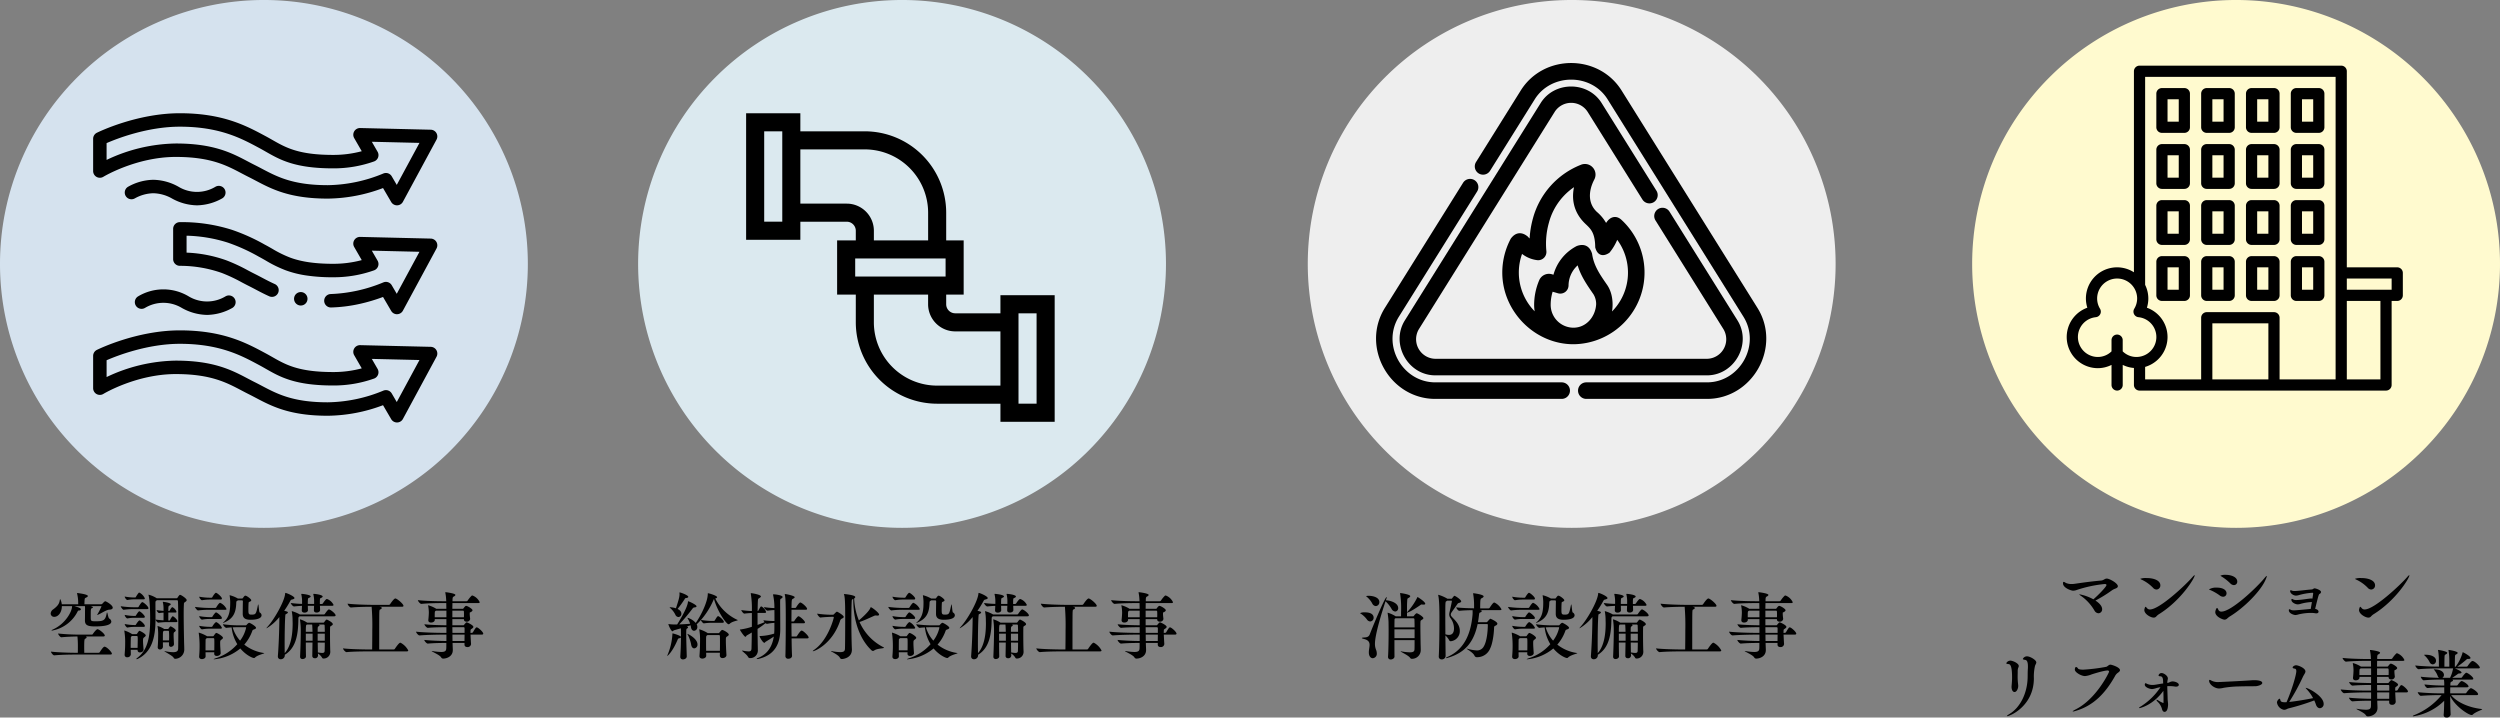 <svg xmlns="http://www.w3.org/2000/svg" xmlns:xlink="http://www.w3.org/1999/xlink" width="952" height="273.24" viewBox="0 0 952 273.24">
  <rect x="0" y="0" width="952" height="273.24" fill="#808080" stroke="none"/>
  <defs>
    <clipPath id="clip-path">
      <rect id="長方形_46" data-name="長方形 46" width="118" height="118" transform="translate(-0.122 -0.122)"/>
    </clipPath>
    <clipPath id="clip-path-2">
      <rect id="長方形_49" data-name="長方形 49" width="131.067" height="117.756" fill="none"/>
    </clipPath>
  </defs>
  <g id="グループ_91" data-name="グループ 91" transform="translate(-164 -741)">
    <path id="パス_130" data-name="パス 130" d="M100.5,0A100.5,100.5,0,1,1,0,100.5,100.5,100.5,0,0,1,100.5,0Z" transform="translate(662 741)" fill="#eee"/>
    <path id="パス_136" data-name="パス 136" d="M100.5,0A100.5,100.5,0,1,1,0,100.5,100.5,100.5,0,0,1,100.5,0Z" transform="translate(915 741)" fill="#fffacf"/>
    <path id="パス_137" data-name="パス 137" d="M100.5,0A100.5,100.5,0,1,1,0,100.5,100.5,100.5,0,0,1,100.5,0Z" transform="translate(407 741)" fill="#dbe9ef"/>
    <path id="パス_143" data-name="パス 143" d="M-70.168-12.936a17.742,17.742,0,0,1-8.456-8.148c.448-.14.7-.308.7-.5,0-.588-3.08-1.512-3.472-1.512-.056,0-.084.028-.084.252,0,2.968-2.632,8.344-4.592,11.06a6.557,6.557,0,0,0-3.052-1.96.074.074,0,0,0-.084.084.866.866,0,0,0,.168.336,8.2,8.2,0,0,1,.84,1.848c-1.148.112-2.744.2-4.144.252a72.791,72.791,0,0,0,5.1-6.076.9.9,0,0,1,.672-.392c.56-.028.812-.224.812-.448,0-.56-2.912-1.9-3.192-1.9-.056,0-.056.056-.084.28-.168,2.268-3.612,7.784-4.116,8.568h-.672a20.79,20.79,0,0,1-2.408-.14c-.112,0-.168-.028-.224-.028-.028,0-.028,0-.028.028,0,.308,1.036,2.716,1.568,2.716.224,0,.336-.308.644-.392l2.548-.728c0,.112.028.476.028,2.968v.308c-.112-.532-2.968-1.344-3.192-1.344,0,0-.056,0-.056.28a23.6,23.6,0,0,1-1.82,7.84,1.661,1.661,0,0,0-.14.392c0,.056.028.056.056.056.056,0,1.9-1.484,3.836-6.048.168-.392.2-.56.616-.644s.644-.224.7-.392c0,1.82-.056,4.452-.252,7.336V1.12a.938.938,0,0,0,1.036.98c.672,0,1.428-.42,1.428-1.148V.924c-.056-2.1-.2-5.908-.2-8.372,0-2.016.028-2.044.364-2.24.224-.14.336-.28.336-.392,0-.14-.14-.252-.364-.336l-.084-.028,1.4-.448a6.192,6.192,0,0,1,.14.7c.168.98.672,1.4,1.2,1.4a1.37,1.37,0,0,0,1.232-1.484,1.726,1.726,0,0,0-.252-.98,18.812,18.812,0,0,0,1.624-1.68c0,.336.756,1.316,1.12,1.316h.028a20.444,20.444,0,0,1,3.024-.224h4.032c.392,0,.532-.168.532-.336,0-.5-1.26-1.82-2.044-2.156a.21.21,0,0,0-.14-.028c-.252,0-.448.252-1.26,1.6a.5.5,0,0,1-.308.224h-.728a27.521,27.521,0,0,1-4.228-.392,29.216,29.216,0,0,0,4.732-7.532,1.409,1.409,0,0,1,.224-.42c1.372,4.928,4.76,9.6,5.544,9.6a.721.721,0,0,0,.448-.2c.98-.952,3.052-1.148,3.052-1.372C-70.056-12.88-70.084-12.908-70.168-12.936Zm-5.824,3.808c-.084,0-.252,0-1.064,1.036a.435.435,0,0,1-.364.2h-4.088l-.084-.084a13.048,13.048,0,0,0-3.024-1.372.1.1,0,0,0-.112.112c0,.056.028.084.028.14a20.052,20.052,0,0,1,.28,3.192c0,1.372,0,4-.224,6.664V.868c0,.644.532.924,1.092.924.7,0,1.484-.392,1.484-1.092,0-.364-.028-.756-.028-1.148h5.236c0,.364-.028.728-.028,1.064V.644a.956.956,0,0,0,1.064.952c.728,0,1.456-.448,1.456-1.12V.392c-.112-1.652-.224-4.06-.224-5.46,0-1.26,0-1.26.616-1.652.364-.224.5-.42.5-.616C-73.472-7.98-75.572-9.128-75.992-9.128Zm-.868,7.952H-82.1c-.028-1.036-.028-2.128-.028-3.136,0-2.408,0-2.492.308-2.688l.224-.168h4.284c.308,0,.448.112.448.392.028.56.028,1.26.028,2.044C-76.832-3.64-76.832-2.408-76.86-1.176ZM-92.176-23.408c-.084,0-.084.028-.084.14v.14c0,.112.028.224.028.364,0,1.12-.392,2.436-1.372,5.4a8.021,8.021,0,0,0-2.128-.392c-.168,0-.252,0-.252.056,0,.084.112.168.308.336a7.935,7.935,0,0,1,1.848,2.436,1.4,1.4,0,0,0,1.176.9,1.2,1.2,0,0,0,1.12-1.26c0-.756-.448-1.344-1.456-1.82A38.729,38.729,0,0,0-90.3-20.832c.168-.308.252-.42.616-.448.56-.056.784-.252.784-.448C-88.9-22.344-91.812-23.408-92.176-23.408Zm2.968,15.792c-.028,0-.028,0-.028.028a1.146,1.146,0,0,0,.2.42A13.232,13.232,0,0,1-87.78-3.36c.2.9.672,1.26,1.148,1.26A1.389,1.389,0,0,0-85.4-3.584C-85.4-5.824-88.984-7.616-89.208-7.616ZM-56.476-22.68c-.112,0-.14.028-.14.112a.788.788,0,0,0,.028.224,21.8,21.8,0,0,1,.476,4.9,32.75,32.75,0,0,1-3.948-.364c0,.336.84,1.344,1.372,1.344h.028c.728-.084,1.708-.2,2.548-.224.028,1.316.028,2.856.028,4.172a36.171,36.171,0,0,1-4.2-.28,1.67,1.67,0,0,0,.448.728c-.84.336-1.736.7-2.688,1.036V-15.6h2.772c.364,0,.476-.168.476-.336a3.7,3.7,0,0,0-1.708-2.1.21.21,0,0,0-.14-.028c-.2,0-.308.112-1.064,1.54-.084.14-.168.224-.28.224H-62.5c.028-1.792.056-3.22.112-4,.056-.644.084-.672.5-.924.308-.2.644-.42.644-.644,0-.7-3.416-1.26-3.752-1.26-.084,0-.112.028-.112.112,0,.056.028.112.028.2a36.069,36.069,0,0,1,.392,6.5,36.468,36.468,0,0,1-4.032-.364c0,.308.812,1.344,1.148,1.344h.028c1.064-.14,2.016-.2,2.856-.224v5.236a24.309,24.309,0,0,1-4.2,1.008c-.252.028-.364.028-.364.112s1.6,2.688,2.128,2.688c.252,0,.308-.42.532-.532.616-.336,1.232-.7,1.876-1.092-.028,2.24-.056,4.368-.112,6.076-.028.84-.336,1.12-1.12,1.12a13.174,13.174,0,0,1-2.1-.28.964.964,0,0,0-.252-.028c-.084,0-.112,0-.112.056,0,.224,1.68,1.26,2.3,2.38a.728.728,0,0,0,.7.42,2.873,2.873,0,0,0,3-3v-.084c0-.756-.056-2.24-.056-3.248-.028-1.456-.056-3.108-.056-4.788A28.608,28.608,0,0,0-59.5-11.7a1.172,1.172,0,0,0,.588.252h.056a20.319,20.319,0,0,1,2.744-.364v1.988q0,1.05-.084,2.1a19.962,19.962,0,0,1-5.32.924c-.2,0-.252.028-.252.084,0,.224,1.232,2.492,1.848,2.492.224,0,.308-.308.476-.392,1.064-.644,2.128-1.288,3.108-1.988-.532,3.388-2.072,6.524-5.88,8.092-.476.2-.644.308-.644.392,0,.056.084.084.224.084a2.462,2.462,0,0,0,.56-.084c6.356-1.512,8.2-6.1,8.2-11.256,0-1.82-.028-8.484-.056-10.276,0-.28.028-.532.028-.7a.678.678,0,0,1,.42-.728q.5-.294.5-.588C-52.976-22.26-55.44-22.68-56.476-22.68Zm10.724,13.8c-.448,0-1.568,1.764-1.736,2.044a.433.433,0,0,1-.336.224H-49.56c-.028-1.652-.056-3.388-.056-5.04H-45c.392,0,.532-.168.532-.336,0-.616-1.96-2.352-2.492-2.352-.308,0-1.148,1.12-1.54,1.764a.393.393,0,0,1-.308.224h-.812c0-1.624.028-3.164.028-4.452h5.4c.42,0,.532-.168.532-.336,0-.672-2.044-2.436-2.6-2.436-.392,0-1.372,1.484-1.568,1.848a.433.433,0,0,1-.336.224h-1.428c.056-3.22.056-3.22.588-3.5.336-.168.616-.364.616-.588,0-.532-3.192-1.2-3.64-1.2-.084,0-.14.028-.14.112,0,.056.028.112.028.168.28,1.2.364,2.828.364,9.436,0,5.152-.056,11.452-.14,13.86V.84A.99.99,0,0,0-50.82,1.848c.98,0,1.428-.588,1.428-1.092V.7c-.084-1.484-.14-3.92-.168-6.608H-43.6c.42,0,.532-.168.532-.364C-43.064-6.832-45.108-8.876-45.752-8.876Zm13.468-7.2c-.224,0-.98.812-1.064.9a.776.776,0,0,1-.476.28h-.756a42.783,42.783,0,0,1-5.236-.42c0,.364.868,1.484,1.232,1.484h.028c1.456-.2,4.2-.28,4.2-.28h.588c.168,0,.28.084.28.224,0,.252-2.1,8.568-7.42,12.292-.392.28-.588.476-.588.56,0,.028.028.028.056.028.7,0,7.392-2.772,10.332-11.536a1.275,1.275,0,0,1,.784-.924c.28-.14.616-.308.616-.616C-29.708-14.7-32.088-16.072-32.284-16.072ZM-14.616-2.548a19.7,19.7,0,0,1-9.072-9.6c1.82-.588,4.032-1.68,5.656-2.38a1.155,1.155,0,0,1,.476-.112c.112,0,.2.028.308.028a1.722,1.722,0,0,0,.364.028c.42,0,.644-.14.644-.392,0-.672-2.744-2.8-3.164-2.8-.056,0-.084.056-.112.168-.5,1.484-3.668,4.228-4.424,4.844a24.524,24.524,0,0,1-1.792-8.344c.28-.2.42-.364.42-.532,0-.784-3.976-1.148-4.2-1.148-.084,0-.112.028-.112.056a.913.913,0,0,0,.084.28c.364,1.344.392,4.452.392,9.436,0,4.06-.028,8.932-.084,10.976-.028.868-.308,1.372-1.82,1.372a17.936,17.936,0,0,1-3.22-.392.964.964,0,0,0-.252-.028c-.056,0-.056,0-.056.028,0,.168,2.828,1.372,3.388,2.492a.865.865,0,0,0,.784.532c.448,0,3.808-.392,3.808-3.556v-.2c-.168-3.64-.2-9.016-.2-10.864,0-3.22.056-6.272.14-7.532.028-.5.224-.588.588-.756v.252c0,9.072,3.052,15.708,6.972,19.348a.819.819,0,0,0,.532.224.951.951,0,0,0,.5-.2c1.148-.812,3.7-.7,3.7-1.036C-14.364-2.38-14.448-2.464-14.616-2.548ZM13.5-.336A15.627,15.627,0,0,1,6.02-3.528,16.161,16.161,0,0,0,9.1-8.82c.112-.336.308-.364.812-.56.392-.168.588-.336.588-.532,0-.644-2.352-1.932-2.576-1.932-.336,0-.924.672-.952.728-.056.056-.2.252-.392.252H4.536a47.844,47.844,0,0,1-6.636-.42c0,.336.868,1.372,1.288,1.372h.028C-.14-10,.532-10.052,1.2-10.08A15.574,15.574,0,0,0,3.36-3.7,18.188,18.188,0,0,1-4.564,1.568c-.7.224-1.064.392-1.064.476,0,.028.056.028.168.028A18.186,18.186,0,0,0,4.508-2.072c2.184,2.6,4.648,3.64,5.18,3.64a.511.511,0,0,0,.42-.168c.924-.98,3.528-1.484,3.528-1.68C13.636-.308,13.58-.308,13.5-.336ZM-4.648-7.98c-.112,0-.28.084-.952,1.064a.367.367,0,0,1-.336.2H-8.148l-.084-.056a13,13,0,0,0-3.024-1.316c-.056,0-.084,0-.084.084a1.213,1.213,0,0,1,.028.14A34.486,34.486,0,0,1-11-2.66c0,.868-.028,1.848-.168,3.612v.112c0,.644.5.924,1.064.924s1.4-.308,1.4-1.064V.9c0-.5-.028-1.008-.028-1.512H-5.4c0,.168-.028.364-.028.56,0,.588.476.84,1.008.84.672,0,1.456-.42,1.456-1.064V-.336c-.112-1.68-.2-2.772-.2-3.752,0-.924.056-1.036.532-1.372.364-.252.532-.476.532-.672C-2.1-6.692-4.2-7.98-4.648-7.98ZM11.9-15.764c-.308-.168-.364-3.08-.588-3.08-.028,0-.056.112-.112.336-.7,3.388-.756,3.556-2.492,3.556-1.12,0-1.12-.448-1.12-2.016,0-.84.028-1.82.084-2.492.028-.336.336-.336.672-.532a.5.5,0,0,0,.336-.448c0-.42-1.68-1.736-2.3-1.736-.224,0-.588.476-.812.812-.056.056-.2.28-.336.28H3.584a11.768,11.768,0,0,0-3.108-1.26c-.028,0-.028.028-.028.056v.084a19.958,19.958,0,0,1,.224,2.352C.672-17.08.56-14.2-1.736-12.18a1.877,1.877,0,0,0-.364.364c0,.028,0,.028.028.028a2.306,2.306,0,0,0,.616-.224c3.276-1.456,4.312-3.668,4.424-7.364.028-.616.112-.7.364-.84l.28-.168h1.6a.326.326,0,0,1,.28.28c-.028,1.4-.056,3.472-.056,4.872,0,1.26.588,2.24,2.912,2.24,3.248,0,4.256-.868,4.256-1.708A1.221,1.221,0,0,0,11.9-15.764ZM4.424-5.04A13.1,13.1,0,0,1,1.6-10.108c1.092-.056,2.1-.056,2.828-.056H6.5c.14,0,.224.028.224.2A12.721,12.721,0,0,1,4.424-5.04ZM-5.4-1.344H-8.736c0-1.288,0-2.6.028-3.836a.651.651,0,0,1,.252-.644l.2-.168h2.52c.224,0,.336.168.336.392.028.532.028,1.036.028,1.6C-5.376-3.248-5.376-2.408-5.4-1.344ZM-3.192-19.46c-.2,0-.728.5-1.456,1.736a.48.48,0,0,1-.336.224H-7.056a44.071,44.071,0,0,1-5.684-.392c0,.308.812,1.344,1.148,1.344h.028A34.745,34.745,0,0,1-7.112-16.8H-1.26c.42,0,.532-.14.532-.28A4.974,4.974,0,0,0-3.192-19.46Zm-1.456-3.78a.21.21,0,0,0-.14-.028c-.28,0-1.036,1.064-1.344,1.652a.461.461,0,0,1-.28.224h-.644a23.537,23.537,0,0,1-4.088-.392c0,.42.672,1.344,1.064,1.344h.028a18.507,18.507,0,0,1,2.94-.252H-3c.392,0,.5-.168.5-.364C-2.492-21.644-4-22.96-4.648-23.24Zm.056,7.476a.168.168,0,0,0-.112-.028.452.452,0,0,0-.252.084,7.324,7.324,0,0,0-1.12,1.484A.5.5,0,0,1-6.384-14h-.672a23.537,23.537,0,0,1-4.088-.392c0,.476.728,1.344,1.064,1.344h.028a15.686,15.686,0,0,1,2.94-.252H-3c.392,0,.5-.2.5-.364C-2.492-14.224-3.948-15.484-4.592-15.764Zm.056,3.7a.21.21,0,0,0-.14-.028c-.364,0-1.176,1.12-1.4,1.568a.5.5,0,0,1-.308.224h-.644a23.813,23.813,0,0,1-4.116-.392c0,.42.728,1.344,1.064,1.344h.028A15.686,15.686,0,0,1-7.112-9.6H-3c.392,0,.5-.168.5-.364A4.964,4.964,0,0,0-4.536-12.068ZM38.78-.784c-.056-1.092-.112-3.528-.112-6.44,0-1.064,0-2.044.028-2.744a.621.621,0,0,1,.364-.672c.42-.224.672-.42.672-.672,0-.728-2.212-1.764-2.3-1.764-.28,0-.756.672-.9.9-.056.084-.2.28-.364.28H29.988l-.056-.028a9.745,9.745,0,0,0-2.66-1.232c-.028,0-.056.028-.056.084a1.213,1.213,0,0,1,.028.14,27.619,27.619,0,0,1,.28,3.528v.868c0,2.66-.112,6.552-.252,9.6V1.12a.854.854,0,0,0,.952.84c.616,0,1.288-.392,1.288-1.008V.924c-.028-1.4-.056-3.332-.056-5.236H32L31.92.7V.728a.873.873,0,0,0,.952.924A1.089,1.089,0,0,0,34.1.644V.588c0-.2-.028-.448-.028-.728a4.782,4.782,0,0,1,1.512,1.484c.168.336.308.42.588.42a2.512,2.512,0,0,0,2.6-2.436Zm1.428-13.524c.448,0,.588-.168.588-.364,0-.7-2.044-2.268-2.548-2.268-.392,0-1.456,1.6-1.512,1.68a.52.52,0,0,1-.42.252H27.188a13.234,13.234,0,0,0-3-1.26.074.074,0,0,0-.084.084,1.213,1.213,0,0,1,.028.14,17.416,17.416,0,0,1,.28,3.052c0,.448.028.9.028,1.372,0,3.836-.5,8.512-3.024,11.34,0-.924-.028-2.044-.028-3.276,0-3.92.084-8.82.252-10.948.028-.392.028-.56.308-.672.42-.2.672-.392.672-.588,0-.252-.168-.364-1.4-.644a36.735,36.735,0,0,0,2.268-3.668c.224-.42.364-.56.7-.616.616-.14.952-.336.952-.56,0-.672-2.968-1.96-3.416-1.96-.14,0-.112.084-.14.252-.252,3.08-4.368,10.136-6.72,12.628-.28.308-.392.476-.392.56,0,.028,0,.028.028.028a17.818,17.818,0,0,0,4.872-4.284v1.148c-.028,4.088-.28,10.22-.56,13.636V.924a1.021,1.021,0,0,0,1.092,1.12A1.508,1.508,0,0,0,21.448.7V.336c4.564-2.772,5.124-8.372,5.18-13.832a.771.771,0,0,1,.336-.728l.14-.084Zm-.784-4c.448,0,.588-.168.588-.364a4.45,4.45,0,0,0-2.52-2.24c-.42,0-1.288,1.288-1.512,1.652a.564.564,0,0,1-.42.252H34.8V-19.6c0-1.512.084-1.568.392-1.68.5-.2.672-.392.672-.56,0-.672-2.828-1.008-3.276-1.008-.224,0-.28,0-.28.112a.3.3,0,0,0,.028.14,10.849,10.849,0,0,1,.28,2.324v1.26H30.212c0-2.016.056-2.184.392-2.3.5-.2.7-.392.7-.56,0-.672-3.164-.98-3.3-.98-.2,0-.28,0-.28.112a.3.3,0,0,0,.028.14,12.718,12.718,0,0,1,.28,2.3v1.26a37.2,37.2,0,0,1-4.284-.336c0,.336.756,1.316,1.232,1.316H25c1.232-.14,2.184-.2,3-.224l-.084,1.652v.084c0,.588.5.84,1.036.84s1.316-.252,1.316-.952v-.028c-.028-.392-.028-.98-.056-1.624h2.38l-.056,1.652v.084c0,.588.476.84,1.036.84.644,0,1.316-.336,1.316-.952v-.028c0-.392-.028-.98-.056-1.6Zm-2.744,14c0,1.26-.028,2.408-.056,3.164-.028.56-.28.784-.98.784a11,11,0,0,1-1.6-.2l-.056-3.752Zm0-.7H33.964V-7.7H36.68ZM33.964-8.4c0-1.68,0-1.9.308-2.072.2-.112.392-.28.392-.42,0-.112-.084-.2-.28-.28H36.26c.28,0,.364.2.364.42.028.532.056,1.372.056,2.352ZM32.032-5.012H29.456V-7.7h2.576ZM29.456-8.4c0-2.436.112-2.576.28-2.688l.14-.084h1.988c.084.588.084,1.26.112,1.708,0,.308.028.672.028,1.064Zm36.12,4.172a.355.355,0,0,0-.168-.028c-.5,0-1.82,1.988-2.044,2.324a.57.57,0,0,1-.448.252H57.4c0-13.076.028-13.692.056-14.28.056-.784.056-.84.448-1.008.308-.14.476-.336.476-.5,0-.308-.308-.364-.84-.476h8.484c.476,0,.616-.168.616-.364,0-.7-2.464-2.8-3.108-2.8-.5,0-1.708,1.736-1.988,2.184a.581.581,0,0,1-.476.252H54.852c-1.6,0-6.664-.112-9.492-.448,0,.364.784,1.456,1.288,1.456h.028c2.38-.224,6.188-.28,7.84-.28a85.643,85.643,0,0,1,.252,8.9c0,2.716-.028,5.6-.056,7.364H53.62c-1.6,0-7.224-.084-10-.42,0,.336.84,1.428,1.372,1.428h.028c2.408-.252,6.944-.28,8.484-.28H67.872c.476,0,.588-.168.588-.364A7.089,7.089,0,0,0,65.576-4.228Zm30.8-3.108c.5,0,.644-.168.644-.364,0-.672-1.96-2.408-2.492-2.408-.28,0-.532.336-1.428,1.848a.564.564,0,0,1-.42.252h-.532c0-.252.028-.476.028-.644.028-.588-.056-.56.532-.952.364-.252.56-.448.56-.672,0-.672-2.352-1.736-2.548-1.736-.224,0-.7.56-1.008.952a.375.375,0,0,1-.364.168H85.26v-2.352h4.4v.14c0,.588.476.84,1.036.84A1.239,1.239,0,0,0,92.036-13.3v-.028c-.056-.5-.168-1.344-.168-1.932v-.168c.028-.532-.028-.2.532-.56.364-.224.532-.42.532-.644,0-.5-1.9-1.652-2.436-1.652-.252,0-.56.336-1.008.952a.375.375,0,0,1-.364.168H85.26c0-.84.028-1.568.028-2.184h9.8c.476,0,.588-.168.588-.336a5.045,5.045,0,0,0-2.66-2.52.355.355,0,0,0-.168-.028.391.391,0,0,0-.252.084A10.405,10.405,0,0,0,91.084-20.3a.624.624,0,0,1-.476.252H85.316c0-1.148,0-1.568.476-1.792.364-.168.616-.392.616-.616,0-.588-3.528-1.036-3.7-1.036-.084,0-.14.028-.14.14a.493.493,0,0,0,.028.168,17.979,17.979,0,0,1,.308,2.688c0,.112.028.252.028.448H81.452c-1.624,0-6.552-.084-9.324-.42,0,.364.84,1.428,1.316,1.428h.028c2.408-.252,6.3-.308,7.868-.308h1.6c0,.588.028,1.344.028,2.184H79.1l-.056-.056a11.2,11.2,0,0,0-2.94-1.288.074.074,0,0,0-.084.084,1.213,1.213,0,0,1,.028.14,14.916,14.916,0,0,1,.252,2.492c0,.56-.084,1.932-.2,2.856v.14c0,.616.5.868,1.036.868.7,0,1.428-.364,1.428-1.036v-.28h4.424v2.352c-2.128-.028-6.132-.112-8.372-.392,0,.336.812,1.372,1.316,1.372h.028c1.932-.2,5.292-.252,7.028-.252v2.156H81.508c-1.9,0-7-.112-10.08-.448,0,.336.812,1.428,1.316,1.428h.028c2.688-.224,6.776-.308,8.652-.308h1.568V-4.9c-2.324-.028-5.908-.14-8.428-.42,0,.336.84,1.4,1.344,1.4h.028c2.156-.2,4.928-.252,7.028-.252,0,1.064,0,1.82-.028,2.156-.056.868-.476,1.288-1.96,1.288a22.207,22.207,0,0,1-3.248-.336.964.964,0,0,0-.252-.028c-.056,0-.084,0-.084.028,0,.2,3.024,1.428,3.584,2.38a.89.89,0,0,0,.812.476c1.288,0,3.64-.784,3.64-3.248v-.2L85.344-3.78v-.392H89.88v.644c0,.644.5.924,1.064.924a1.273,1.273,0,0,0,1.428-1.148v-.056c-.056-.728-.14-2.3-.2-3.528Zm-6.468,0c0,.812-.028,1.708-.028,2.436H85.316c0-.7-.028-1.54-.028-2.436Zm-6.916-6.608H78.54c0-1.96,0-2.212.28-2.38l.2-.14h3.976Zm6.216-2.52c.336,0,.448.112.448.448.028.308.028.644.028.98,0,.364,0,.728-.028,1.092h-4.4v-2.52Zm.7,8.456h-4.62c0-.7-.028-1.428-.028-2.156h4.2c.224,0,.448.056.448.392Z" transform="translate(515 990)"/>
    <path id="パス_144" data-name="パス 144" d="M-53.06-7.308a50.673,50.673,0,0,0,6.244-3.864,5.7,5.7,0,0,1,1.232-.644c.7-.252,1.064-.532,1.064-.952,0-1.12-3.164-2.912-4.228-2.912-.784,0-1.148.672-2.184.756-3.78.336-6.5.728-10.024,1.232a6.553,6.553,0,0,1-1.064.084,5.141,5.141,0,0,1-2.38-.448,1.562,1.562,0,0,0-.728-.364c-.2,0-.28.168-.28.56,0,1.736,3.108,2.8,3.864,2.8a4.386,4.386,0,0,0,1.456-.308A47.7,47.7,0,0,1-49.5-13.608c.392,0,.644.14.644.392,0,.644-3.192,3.92-4.984,5.432a18.08,18.08,0,0,0-5.264-1.9c-.056,0-.084.028-.084.056,0,.084.308.336.9.728a17.68,17.68,0,0,1,4.844,5.376,1.908,1.908,0,0,0,1.54,1.064,1.484,1.484,0,0,0,1.4-1.568C-50.512-5.04-51.3-6.16-53.06-7.308Zm24.024,5.292C-20.468-7.28-15.26-15.876-15.26-16.884c0-.056-.028-.084-.056-.084-.112,0-.364.224-.784.7C-18.732-13.216-28.644-3.92-32.284-3.92a1.375,1.375,0,0,1-1.092-.448c-.308-.364-.476-.56-.616-.56-.2,0-.448.952-.448,1.232,0,1.512,2.408,2.884,3.556,2.884a1.289,1.289,0,0,0,.924-.364A5.324,5.324,0,0,1-29.036-2.016Zm-.756-9.492a1.534,1.534,0,0,0,1.456-1.6c0-1.708-2.156-2.772-5.292-2.772a6.194,6.194,0,0,0-2.324.28c0,.084.168.2.56.364a14.743,14.743,0,0,1,4.284,3.08A1.778,1.778,0,0,0-29.792-11.508Zm29.484-1.68a1.292,1.292,0,0,0,1.26-1.344c0-1.736-2.3-2.576-4.452-2.576a4.164,4.164,0,0,0-1.96.336c0,.056.168.14.476.336a18.576,18.576,0,0,1,3.248,2.548A2.021,2.021,0,0,0-.308-13.188ZM-2.016-1.176c5.488-3.276,11.984-9.8,13.776-14.14a5.679,5.679,0,0,0,.448-1.288c0-.056-.028-.084-.056-.084-.112,0-.392.28-.9.9C8.176-12.068-1.344-3.108-5.04-3.108a1.165,1.165,0,0,1-1.176-.616c-.168-.364-.336-.756-.532-.756-.308,0-.672,1.148-.672,1.568,0,1.792,2.94,2.884,3.5,2.884A1.623,1.623,0,0,0-3-.364,9.433,9.433,0,0,1-2.016-1.176Zm-1.12-8.876c0-1.288-1.4-2.184-3.668-2.184a5.214,5.214,0,0,0-3,.672c0,.084.2.14.532.28A18,18,0,0,1-5.712-9.24a2.154,2.154,0,0,0,1.26.476A1.274,1.274,0,0,0-3.136-10.052Zm32.06,5.936c-1.456.14-5.6.532-6.3.532a3.269,3.269,0,0,1-1.176-.14,4.23,4.23,0,0,0-.5-.252c-.056,0-.084-.028-.112-.028-.14,0-.252.084-.252.364,0,1.316,2.044,1.848,2.52,1.848a5.67,5.67,0,0,0,1.232-.252,20.231,20.231,0,0,1,4.62-.56,9.407,9.407,0,0,1,1.736.14,1.722,1.722,0,0,0,.364.028c.56,0,.84-.28.84-.644,0-.42-.392-.9-1.288-1.064,1.2-4.956,1.372-5.544,1.68-5.684a.927.927,0,0,0,.56-.728c0-.784-2.072-1.4-2.408-1.4a.741.741,0,0,0-.476.14,1.229,1.229,0,0,1-.672.28c-1.9.14-3.388.364-5.348.532-.252.028-.7.056-1.148.056a2.841,2.841,0,0,1-.952-.112,1.339,1.339,0,0,0-.532-.168c-.168,0-.224.112-.224.28,0,.98,1.344,1.764,2.212,1.764a4.439,4.439,0,0,0,1.2-.224,24.088,24.088,0,0,1,5.124-.868c.112,0,.224.028.224.28v.14l-.28,1.82a3.085,3.085,0,0,0-.5-.056,6.5,6.5,0,0,0-.672.056c-.812.084-2.436.364-3.864.476-.364.028-.728.056-1.064.056a3.046,3.046,0,0,1-1.036-.14l-.252-.14a.834.834,0,0,0-.392-.14c-.14,0-.224.084-.224.308,0,1.12,1.68,1.764,2.38,1.764A4.119,4.119,0,0,0,25.228-6.1a18.785,18.785,0,0,1,4.144-.644Zm23.8,2.1C61.292-7.28,66.5-15.876,66.5-16.884c0-.056-.028-.084-.056-.084-.112,0-.364.224-.784.7C63.028-13.216,53.116-3.92,49.476-3.92a1.375,1.375,0,0,1-1.092-.448c-.308-.364-.476-.56-.616-.56-.2,0-.448.952-.448,1.232,0,1.512,2.408,2.884,3.556,2.884a1.289,1.289,0,0,0,.924-.364A5.324,5.324,0,0,1,52.724-2.016Zm-.756-9.492a1.534,1.534,0,0,0,1.456-1.6c0-1.708-2.156-2.772-5.292-2.772a6.194,6.194,0,0,0-2.324.28c0,.084.168.2.56.364a14.743,14.743,0,0,1,4.284,3.08A1.778,1.778,0,0,0,51.968-11.508ZM-83.86,27.524c.784,0,1.4-1.26,1.4-2.324,0-.2-.028-.42-.056-.7a24.66,24.66,0,0,1-.168-2.856c0-.588.028-1.148.028-1.876a4.023,4.023,0,0,1,.2-1.484,1.385,1.385,0,0,0,.2-.672c0-1.092-2.436-2.044-3.136-2.044a1.8,1.8,0,0,0-1.624.98c0,.2.308.28.868.336.7.056,1.344.784,1.344,5.18,0,.9-.056,1.708-.168,2.968a2.88,2.88,0,0,0-.028.476C-85.008,26.852-84.448,27.524-83.86,27.524Zm7.364-5.1a18.226,18.226,0,0,1,.42-4.816c.168-.56.5-.924.5-1.372,0-.924-2.38-2.3-3.5-2.3a1.715,1.715,0,0,0-1.624.98c0,.224.364.28.868.364.588.084,1.064.532,1.064,2.576,0,.252,0,.532-.028.84-.084,1.344-.056,2.24-.084,3.444-.168,5.992-2.884,11.256-6.8,13.664-.784.476-1.092.756-1.092.84,0,.028.056.056.112.056C-85.54,36.708-76.58,32.816-76.5,22.428Zm30.884-.952a3.541,3.541,0,0,1,.924-1.148c.5-.364.98-.7.98-1.12,0-1.12-3.164-2.1-3.64-2.1-.644,0-.952.588-1.568.812a68.1,68.1,0,0,1-8.764,1.092c-.98,0-1.792-.112-1.988-.42s-.5-.588-.756-.588c-.364,0-.476.616-.476,1.008,0,.98,2.38,2.436,3.892,2.436a9.162,9.162,0,0,0,2.6-.672c4-1.26,5.488-1.456,5.992-1.456.336,0,.56.2.56.448,0,.308-4.872,10.444-12.768,14.392-.644.336-1.092.616-1.092.728,0,.028.028.056.112.056a5.473,5.473,0,0,0,1.176-.28C-53.732,32.648-49.252,27.944-45.612,21.476Zm18.48,9.968c0,.14-.028.252-.14.252a11.732,11.732,0,0,1-1.848-.952,1.671,1.671,0,0,0-.644-.28c-.056,0-.084,0-.084.056a1.914,1.914,0,0,0,.5.728,5.968,5.968,0,0,1,1.6,2.632c.112.56.42,1.2.98,1.2.952,0,1.232-1.2,1.316-2.072a6.865,6.865,0,0,0,.056-.756,6.865,6.865,0,0,0-.056-.756c-.028-.448-.112-.924-.112-1.456-.028-1.456-.112-3.3-.14-4.732.308-.028.616-.028.924-.028a11.752,11.752,0,0,1,2.016.168,2.119,2.119,0,0,0,.42.028c.644,0,1.036-.308,1.036-.7,0-.728-1.372-1.288-2.436-1.288a3.025,3.025,0,0,0-1.288.42,2.76,2.76,0,0,1-.672.14c0-.168.028-.308.028-.448.028-.42.2-.9.2-1.26,0-.952-1.484-2.044-2.436-2.044a1.187,1.187,0,0,0-1.12.9c0,.224.28.336.672.336.672,0,1.064.56,1.064,1.9,0,.28.028.56.028.84-.084,0-.2.028-.28.028-1.008.14-2.268.392-2.744.448a6.731,6.731,0,0,1-1.036.084,4.918,4.918,0,0,1-2.128-.448,1.981,1.981,0,0,0-.532-.224c-.168,0-.28.336-.28.588,0,.952,1.82,1.652,2.828,1.652a7.5,7.5,0,0,0,1.652-.392c.476-.14.98-.224,1.512-.336a25.112,25.112,0,0,1-7.28,7.2c-.588.336-.9.588-.9.7,0,.056.056.084.14.084.224,0,5.1-1.036,9.128-6.58.028,1.092.056,2.184.056,3.22Zm37.6-7.364c0-1.064-2.688-1.064-3-1.064a8.714,8.714,0,0,0-.9.028c-3.22.252-12.208.672-12.488.672A5.481,5.481,0,0,1-9.044,23.1a1.053,1.053,0,0,0-.5-.2c-.168,0-.224.084-.224.364,0,1.316,2.044,2.912,3.808,2.912a8.682,8.682,0,0,0,1.708-.252,39.609,39.609,0,0,1,5.88-.532c2.632-.084,5.068-.056,6.3-.084C8.764,25.284,10.472,24.78,10.472,24.08Zm19.8,6.636a12.687,12.687,0,0,1,.644,1.6c.336.98.924,1.372,1.512,1.372a1.549,1.549,0,0,0,1.428-1.652c0-3-5.964-6.1-6.8-6.1-.028,0-.056,0-.056.028,0,.084.2.28.476.588a15.518,15.518,0,0,1,2.352,3.3c-2.716.56-6.608,1.2-9.1,1.456A79.534,79.534,0,0,0,25.9,21.84c.448-.98,1.008-1.568,1.008-2.156,0-1.26-2.688-2.352-3.584-2.352-.56,0-1.288.476-1.288.84,0,.224.28.392.812.448.364.056.588.308.588.952,0,1.26-1.512,6.72-3.724,11.816a6.09,6.09,0,0,1-.7.028c-.9,0-1.456-.168-1.6-.644-.112-.448-.2-.7-.336-.7-.308,0-1.008.812-1.008,1.428a3.337,3.337,0,0,0,2.66,2.8,2.144,2.144,0,0,0,.7-.112c.364-.112.672-.336,1.008-.42A85.7,85.7,0,0,0,30.268,30.716ZM65.3,27.664c.5,0,.644-.168.644-.364,0-.672-1.96-2.408-2.492-2.408-.28,0-.532.336-1.428,1.848a.564.564,0,0,1-.42.252h-.532c0-.252.028-.476.028-.644.028-.588-.056-.56.532-.952.364-.252.56-.448.56-.672,0-.672-2.352-1.736-2.548-1.736-.224,0-.7.56-1.008.952a.375.375,0,0,1-.364.168H54.18V21.756h4.4v.14c0,.588.476.84,1.036.84A1.239,1.239,0,0,0,60.956,21.7v-.028c-.056-.5-.168-1.344-.168-1.932v-.168c.028-.532-.028-.2.532-.56.364-.224.532-.42.532-.644,0-.5-1.9-1.652-2.436-1.652-.252,0-.56.336-1.008.952a.375.375,0,0,1-.364.168H54.18c0-.84.028-1.568.028-2.184h9.8c.476,0,.588-.168.588-.336a5.045,5.045,0,0,0-2.66-2.52.355.355,0,0,0-.168-.028.391.391,0,0,0-.252.084A10.405,10.405,0,0,0,60,14.7a.624.624,0,0,1-.476.252H54.236c0-1.148,0-1.568.476-1.792.364-.168.616-.392.616-.616,0-.588-3.528-1.036-3.7-1.036-.084,0-.14.028-.14.14a.493.493,0,0,0,.028.168,17.977,17.977,0,0,1,.308,2.688c0,.112.028.252.028.448H50.372c-1.624,0-6.552-.084-9.324-.42,0,.364.84,1.428,1.316,1.428h.028c2.408-.252,6.3-.308,7.868-.308h1.6c0,.588.028,1.344.028,2.184H48.02l-.056-.056a11.2,11.2,0,0,0-2.94-1.288.074.074,0,0,0-.084.084,1.213,1.213,0,0,1,.028.14,14.916,14.916,0,0,1,.252,2.492c0,.56-.084,1.932-.2,2.856v.14c0,.616.5.868,1.036.868.7,0,1.428-.364,1.428-1.036v-.28h4.424v2.352c-2.128-.028-6.132-.112-8.372-.392,0,.336.812,1.372,1.316,1.372h.028c1.932-.2,5.292-.252,7.028-.252v2.156H50.428c-1.9,0-7-.112-10.08-.448,0,.336.812,1.428,1.316,1.428h.028c2.688-.224,6.776-.308,8.652-.308h1.568V30.1c-2.324-.028-5.908-.14-8.428-.42,0,.336.84,1.4,1.344,1.4h.028c2.156-.2,4.928-.252,7.028-.252,0,1.064,0,1.82-.028,2.156-.056.868-.476,1.288-1.96,1.288a22.207,22.207,0,0,1-3.248-.336.964.964,0,0,0-.252-.028c-.056,0-.084,0-.084.028,0,.2,3.024,1.428,3.584,2.38a.89.89,0,0,0,.812.476c1.288,0,3.64-.784,3.64-3.248v-.2l-.084-2.128v-.392H58.8v.644c0,.644.5.924,1.064.924a1.273,1.273,0,0,0,1.428-1.148v-.056c-.056-.728-.14-2.3-.2-3.528Zm-6.468,0c0,.812-.028,1.708-.028,2.436H54.236c0-.7-.028-1.54-.028-2.436Zm-6.916-6.608H47.46c0-1.96,0-2.212.28-2.38l.2-.14h3.976Zm6.216-2.52c.336,0,.448.112.448.448.028.308.028.644.028.98,0,.364,0,.728-.028,1.092h-4.4v-2.52Zm.7,8.456h-4.62c0-.7-.028-1.428-.028-2.156h4.2c.224,0,.448.056.448.392Zm35.224,7c-5.18-.56-9.6-2.716-11.676-5.292h9.688c.476,0,.588-.168.588-.336,0-.868-2.3-2.3-2.716-2.3-.532,0-1.68,1.624-1.736,1.736a.516.516,0,0,1-.5.224H82.04c0-.84,0-1.624.028-2.3H88.4c.476,0,.616-.168.616-.336,0-.756-2.156-2.044-2.6-2.044s-1.232,1.064-1.512,1.484a.567.567,0,0,1-.532.224H82.1c0-1.008.028-1.316.42-1.456.364-.14.588-.336.588-.5,0-.112-.084-.224-.28-.308h7.42c.448,0,.588-.14.588-.336,0-.7-2.128-2.268-2.66-2.268-.392,0-1.344,1.288-1.624,1.708a.546.546,0,0,1-.5.224H82.768c.756-.448,1.708-1.12,2.044-1.372a.906.906,0,0,1,.7-.28c.448,0,.84-.14.84-.364,0-.56-2.38-1.512-2.492-1.568h8.876c.476,0,.588-.168.588-.336,0-.532-1.932-2.492-2.828-2.492-.42,0-1.456,1.344-1.792,1.9a.57.57,0,0,1-.448.252H84.728a32.244,32.244,0,0,0,3.444-2.66c.224-.2.28-.28.56-.28h.336c.42,0,.7-.112.7-.364,0-.7-2.744-2.184-2.94-2.184-.084,0-.084.084-.112.28a16.076,16.076,0,0,1-2.6,5.208H83.8c0-1.372.028-3.388.056-3.864.056-.672.168-.644.5-.812.364-.2.532-.392.532-.56,0-.588-3.08-1.12-3.444-1.12-.056,0-.084.028-.084.056a2.28,2.28,0,0,0,.056.252,23.129,23.129,0,0,1,.28,3.976v2.072H79.828c0-1.372.028-3.388.056-3.864.056-.672.168-.644.5-.812.364-.2.532-.392.532-.56,0-.588-3.08-1.12-3.444-1.12-.056,0-.084.028-.084.056a2.28,2.28,0,0,0,.056.252,23.129,23.129,0,0,1,.28,3.976v2.072c-1.764,0-6.272-.112-8.988-.448,0,.364.784,1.428,1.288,1.428h.028c2.464-.252,6.216-.308,7.756-.308h5.32v.056a12.969,12.969,0,0,1-1.148,3.528h-2.94a1.271,1.271,0,0,0,.616-1.092c0-.84-.784-2.044-3.444-2.128-.308,0-.42,0-.42.056s.112.14.252.28a7.548,7.548,0,0,1,1.2,2.1,1.687,1.687,0,0,0,.532.784c-1.708-.028-4.732-.14-6.944-.42,0,.336.672,1.372,1.148,1.372h.028c2.24-.224,4.984-.28,6.384-.28h1.26a12.7,12.7,0,0,1,.112,2.268H79.52a64.578,64.578,0,0,1-7.28-.42c0,.336.7,1.372,1.176,1.372h.028c2.212-.224,4.62-.28,5.992-.28h.336v2.3h-1.9c-1.456,0-5.6-.14-8.2-.448,0,.336.728,1.4,1.2,1.4H70.9c2.324-.2,5.488-.28,6.888-.28h.98a26.325,26.325,0,0,1-10.416,7.616c-.364.14-.56.28-.56.364,0,.056.084.084.224.084a21.26,21.26,0,0,0,11.732-5.908c-.028,2.1-.084,4.256-.2,5.264v.168c0,.672.5.952,1.092.952a1.445,1.445,0,0,0,1.568-1.176v-.028c-.084-1.2-.168-4.228-.168-7,1.764,3.864,6.944,7.252,8.148,7.252a.644.644,0,0,0,.5-.224c1.064-1.008,3.528-1.736,3.528-1.988C94.22,34.02,94.164,34.02,94.052,33.992ZM72.772,13.328H72.6c-.336,0-.5,0-.5.084,0,.056.112.14.336.336a8.992,8.992,0,0,1,1.736,2.324A1.424,1.424,0,0,0,75.4,17a1.342,1.342,0,0,0,1.232-1.4C76.636,14.056,74.676,13.328,72.772,13.328Z" transform="translate(1015 977)"/>
    <path id="パス_145" data-name="パス 145" d="M-59.976-1.512c0-.448-.028-1.54-.056-2.324-.028-1.764-.084-4.76-.084-6.664,0-.784,0-1.372.028-1.6.028-.56.028-.56.616-.924.336-.224.5-.392.5-.588,0-.476-2.044-1.848-2.576-1.848-.252,0-.812.644-1.008.952a.448.448,0,0,1-.392.2h-2.268V-15.68c.392-.112,1.372-.336,5.18-2.968a.745.745,0,0,1,.448-.168.547.547,0,0,1,.2.028,2.562,2.562,0,0,0,.448.028c.392,0,.672-.084.672-.336,0-.756-2.8-2.548-2.94-2.548-.056,0-.084.056-.14.252A23.013,23.013,0,0,1-64.9-16.184c-.14.168-.252.252-.308.336v-2.38c0-.812.056-1.652.084-2.156.056-.756.14-.728.5-.924.392-.224.644-.448.644-.672,0-.644-3.388-1.176-3.78-1.176-.056,0-.084,0-.084.056a.964.964,0,0,0,.028.252,36.948,36.948,0,0,1,.336,7v1.54h-2.044a11.682,11.682,0,0,0-3-1.372.074.074,0,0,0-.084.084,1.212,1.212,0,0,1,.028.14,28.248,28.248,0,0,1,.336,3.388c0,.532.028,1.736.028,3.22,0,3.248-.056,7.84-.224,9.912v.112a.956.956,0,0,0,1.064.952c.476,0,1.4-.336,1.4-1.148V.952C-70-.14-70-2.632-70-5.236h7.672c0,1.4,0,2.66-.028,3.444s-.364,1.2-1.764,1.2a20.11,20.11,0,0,1-3.248-.364.631.631,0,0,0-.2-.028.123.123,0,0,0-.084.028c0,.2,2.828,1.428,3.556,2.38.224.308.392.448.672.448A3.321,3.321,0,0,0-59.976-1.4ZM-79.744-.56c0,1.512.756,2.212,1.512,2.212A1.688,1.688,0,0,0-76.72-.224,3.724,3.724,0,0,0-77-1.568a5.87,5.87,0,0,1-.42-2.24c0-1.708.616-5.852,4.032-16.24a12.888,12.888,0,0,1,2.268,2.856,1.8,1.8,0,0,0,1.428,1.064,1.231,1.231,0,0,0,1.12-1.316c0-1.96-2.856-2.856-4.564-2.968-.028,0-.084-.028-.112-.028l.14-.392a3.184,3.184,0,0,0,.168-.7c0-.084,0-.112-.028-.112-.672,0-5.516,11.816-6.412,14.168-.364.98-1.092,1.176-2.156,1.232-.588.028-.868.112-.868.2,0,.112.28.224.812.364,1.708.42,2.128,1.232,2.128,2.268,0,.756-.224,1.624-.28,2.576ZM-62.8-13.552a.392.392,0,0,1,.42.448c.028.728.056,1.82.056,3.024H-70c0-1.288.028-2.3.028-2.716,0-.448.028-.56.224-.672l.112-.084Zm.476,7.56H-70v-3.36h7.672ZM-77.084-18.2a1.461,1.461,0,0,0,1.344-1.512c0-1.876-2.548-2.408-4.088-2.408-.056,0-.924,0-.924.168,0,.056.14.168.336.308a8.63,8.63,0,0,1,1.96,2.436A1.657,1.657,0,0,0-77.084-18.2Zm-2.128,5.852A1.4,1.4,0,0,0-77.924-13.8c0-.812-.56-2.016-3.276-2.016a3.923,3.923,0,0,0-1.848.28c0,.084.112.168.364.308A8.929,8.929,0,0,1-80.472-13.1,1.6,1.6,0,0,0-79.212-12.348Zm28.7,13.16-.084-7.84a6.929,6.929,0,0,1,1.428,1.792.625.625,0,0,0,.616.42,3.846,3.846,0,0,0,3.444-4c0-2.352-1.792-3.976-2.8-5.04-.392-.42-.644-.728-.644-1.12a1.8,1.8,0,0,1,.336-.868c.392-.588,1.568-2.212,2.156-3.08a1.035,1.035,0,0,1,.728-.5c.42-.112.756-.308.756-.588,0-.616-2.212-2.1-2.576-2.1-.056,0-.168,0-.924,1.008a.385.385,0,0,1-.336.112h-1.4a14.056,14.056,0,0,0-3.472-1.512c-.028,0-.056.028-.056.084a.493.493,0,0,0,.028.168c.448,1.988.448,6.3.448,9.632,0,4.312-.056,10.052-.252,13.5V.98A1.041,1.041,0,0,0-52,2.1,1.42,1.42,0,0,0-50.512.84Zm11.956.448a5.291,5.291,0,0,0,4.984-3.276c.9-1.736,1.428-5.292,1.512-7.728.028-.644,0-.756.616-1.036.448-.2.644-.476.644-.728,0-.784-2.576-1.876-2.632-1.876-.14,0-.252.084-1.12,1.064a.53.53,0,0,1-.476.252h-3.164c.168-.868.28-1.792.392-2.716.112-1.036.252-.868.588-1.036.28-.14.476-.336.476-.476s-.112-.252-.392-.308l-.308-.056h7.588c.476,0,.616-.14.616-.308a5.967,5.967,0,0,0-2.6-2.548A.355.355,0,0,0-32-19.544c-.2,0-.476.056-1.736,1.988a.575.575,0,0,1-.392.224h-3.22c0-3.528.112-3.64.588-3.864.448-.224.728-.476.728-.7,0-.728-3.724-1.2-3.892-1.2-.084,0-.112.028-.112.112a.547.547,0,0,0,.028.2,25.532,25.532,0,0,1,.336,4.032v1.4c-1.82-.028-4.788-.112-6.8-.364,0,.308.728,1.316,1.176,1.316h.028c1.54-.168,3.5-.224,5.012-.252.028.336.028.616.028.9a8.9,8.9,0,0,1-.056,1.148c-.56,5.992-2.6,12.684-9.352,15.68-.448.2-.784.42-.784.5,0,.028.028.056.084.056a3.441,3.441,0,0,0,.84-.2c6.86-2.044,9.856-6.468,11.172-12.8H-34.8c.252,0,.364.056.364.42-.028,2.324-.364,6.076-1.484,8.008A2.893,2.893,0,0,1-38.7-1.316a15.654,15.654,0,0,1-3.5-.644,2.345,2.345,0,0,0-.28-.056c-.028,0-.028,0-.028.028,0,.168,2.492,1.456,3,2.688a.953.953,0,0,0,.784.56Zm-9.772-21.532c.14,0,.2.056.2.168,0,.252-.336,1.848-.868,4.144a4.824,4.824,0,0,0-.14.98,2.454,2.454,0,0,0,.56,1.456,6.716,6.716,0,0,1,1.26,3.78c0,2.1-1.036,2.52-1.932,2.52A4.046,4.046,0,0,1-50.6-7.476c0-1.848-.028-3.668-.028-5.348,0-6.972,0-6.972.364-7.2l.364-.252ZM-.5-.336A15.627,15.627,0,0,1-7.98-3.528,16.161,16.161,0,0,0-4.9-8.82c.112-.336.308-.364.812-.56.392-.168.588-.336.588-.532,0-.644-2.352-1.932-2.576-1.932-.336,0-.924.672-.952.728-.056.056-.2.252-.392.252H-9.464a47.844,47.844,0,0,1-6.636-.42c0,.336.868,1.372,1.288,1.372h.028c.644-.084,1.316-.14,1.988-.168A15.574,15.574,0,0,0-10.64-3.7a18.188,18.188,0,0,1-7.924,5.264c-.7.224-1.064.392-1.064.476,0,.028.056.028.168.028A18.186,18.186,0,0,0-9.492-2.072c2.184,2.6,4.648,3.64,5.18,3.64a.511.511,0,0,0,.42-.168C-2.968.42-.364-.084-.364-.28-.364-.308-.42-.308-.5-.336ZM-18.648-7.98c-.112,0-.28.084-.952,1.064a.367.367,0,0,1-.336.2h-2.212l-.084-.056a13,13,0,0,0-3.024-1.316c-.056,0-.084,0-.084.084a1.213,1.213,0,0,1,.028.14A34.486,34.486,0,0,1-25-2.66c0,.868-.028,1.848-.168,3.612v.112c0,.644.5.924,1.064.924s1.4-.308,1.4-1.064V.9c0-.5-.028-1.008-.028-1.512H-19.4c0,.168-.028.364-.028.56,0,.588.476.84,1.008.84.672,0,1.456-.42,1.456-1.064V-.336c-.112-1.68-.2-2.772-.2-3.752,0-.924.056-1.036.532-1.372.364-.252.532-.476.532-.672C-16.1-6.692-18.2-7.98-18.648-7.98ZM-2.1-15.764c-.308-.168-.364-3.08-.588-3.08-.028,0-.056.112-.112.336-.7,3.388-.756,3.556-2.492,3.556-1.12,0-1.12-.448-1.12-2.016,0-.84.028-1.82.084-2.492.028-.336.336-.336.672-.532a.5.5,0,0,0,.336-.448c0-.42-1.68-1.736-2.3-1.736-.224,0-.588.476-.812.812-.056.056-.2.28-.336.28h-1.652a11.768,11.768,0,0,0-3.108-1.26c-.028,0-.028.028-.028.056v.084a19.958,19.958,0,0,1,.224,2.352c0,2.772-.112,5.656-2.408,7.672a1.877,1.877,0,0,0-.364.364c0,.028,0,.028.028.028a2.306,2.306,0,0,0,.616-.224c3.276-1.456,4.312-3.668,4.424-7.364.028-.616.112-.7.364-.84l.28-.168h1.6a.326.326,0,0,1,.28.28c-.028,1.4-.056,3.472-.056,4.872,0,1.26.588,2.24,2.912,2.24,3.248,0,4.256-.868,4.256-1.708A1.221,1.221,0,0,0-2.1-15.764ZM-9.576-5.04A13.1,13.1,0,0,1-12.4-10.108c1.092-.056,2.1-.056,2.828-.056H-7.5c.14,0,.224.028.224.2A12.721,12.721,0,0,1-9.576-5.04Zm-9.828,3.7h-3.332c0-1.288,0-2.6.028-3.836a.651.651,0,0,1,.252-.644l.2-.168h2.52c.224,0,.336.168.336.392.028.532.028,1.036.028,1.6C-19.376-3.248-19.376-2.408-19.4-1.344Zm2.212-18.116c-.2,0-.728.5-1.456,1.736a.48.48,0,0,1-.336.224h-2.072a44.071,44.071,0,0,1-5.684-.392c0,.308.812,1.344,1.148,1.344h.028a34.745,34.745,0,0,1,4.452-.252h5.852c.42,0,.532-.14.532-.28A4.974,4.974,0,0,0-17.192-19.46Zm-1.456-3.78a.21.21,0,0,0-.14-.028c-.28,0-1.036,1.064-1.344,1.652a.461.461,0,0,1-.28.224h-.644a23.537,23.537,0,0,1-4.088-.392c0,.42.672,1.344,1.064,1.344h.028a18.507,18.507,0,0,1,2.94-.252H-17c.392,0,.5-.168.5-.364C-16.492-21.644-18-22.96-18.648-23.24Zm.056,7.476a.168.168,0,0,0-.112-.028.452.452,0,0,0-.252.084,7.324,7.324,0,0,0-1.12,1.484.5.5,0,0,1-.308.224h-.672a23.537,23.537,0,0,1-4.088-.392c0,.476.728,1.344,1.064,1.344h.028a15.686,15.686,0,0,1,2.94-.252H-17c.392,0,.5-.2.5-.364C-16.492-14.224-17.948-15.484-18.592-15.764Zm.056,3.7a.21.21,0,0,0-.14-.028c-.364,0-1.176,1.12-1.4,1.568a.5.5,0,0,1-.308.224h-.644a23.813,23.813,0,0,1-4.116-.392c0,.42.728,1.344,1.064,1.344h.028a15.686,15.686,0,0,1,2.94-.252H-17c.392,0,.5-.168.5-.364A4.964,4.964,0,0,0-18.536-12.068ZM24.78-.784c-.056-1.092-.112-3.528-.112-6.44,0-1.064,0-2.044.028-2.744a.621.621,0,0,1,.364-.672c.42-.224.672-.42.672-.672,0-.728-2.212-1.764-2.3-1.764-.28,0-.756.672-.9.9-.056.084-.2.28-.364.28H15.988l-.056-.028a9.745,9.745,0,0,0-2.66-1.232c-.028,0-.056.028-.056.084a1.213,1.213,0,0,1,.028.14,27.619,27.619,0,0,1,.28,3.528v.868c0,2.66-.112,6.552-.252,9.6V1.12a.854.854,0,0,0,.952.84c.616,0,1.288-.392,1.288-1.008V.924c-.028-1.4-.056-3.332-.056-5.236H18L17.92.7V.728a.873.873,0,0,0,.952.924A1.089,1.089,0,0,0,20.1.644V.588c0-.2-.028-.448-.028-.728a4.782,4.782,0,0,1,1.512,1.484c.168.336.308.42.588.42a2.512,2.512,0,0,0,2.6-2.436Zm1.428-13.524c.448,0,.588-.168.588-.364,0-.7-2.044-2.268-2.548-2.268-.392,0-1.456,1.6-1.512,1.68a.52.52,0,0,1-.42.252H13.188a13.234,13.234,0,0,0-3-1.26.074.074,0,0,0-.084.084,1.213,1.213,0,0,1,.028.14,17.416,17.416,0,0,1,.28,3.052c0,.448.028.9.028,1.372,0,3.836-.5,8.512-3.024,11.34,0-.924-.028-2.044-.028-3.276,0-3.92.084-8.82.252-10.948.028-.392.028-.56.308-.672.42-.2.672-.392.672-.588,0-.252-.168-.364-1.4-.644a36.735,36.735,0,0,0,2.268-3.668c.224-.42.364-.56.7-.616.616-.14.952-.336.952-.56,0-.672-2.968-1.96-3.416-1.96-.14,0-.112.084-.14.252C7.336-19.88,3.22-12.824.868-10.332c-.28.308-.392.476-.392.56,0,.028,0,.028.028.028a17.818,17.818,0,0,0,4.872-4.284v1.148C5.348-8.792,5.1-2.66,4.816.756V.924a1.021,1.021,0,0,0,1.092,1.12A1.508,1.508,0,0,0,7.448.7V.336c4.564-2.772,5.124-8.372,5.18-13.832a.771.771,0,0,1,.336-.728l.14-.084Zm-.784-4c.448,0,.588-.168.588-.364a4.45,4.45,0,0,0-2.52-2.24c-.42,0-1.288,1.288-1.512,1.652a.564.564,0,0,1-.42.252H20.8V-19.6c0-1.512.084-1.568.392-1.68.5-.2.672-.392.672-.56,0-.672-2.828-1.008-3.276-1.008-.224,0-.28,0-.28.112a.3.3,0,0,0,.028.14,10.849,10.849,0,0,1,.28,2.324v1.26H16.212c0-2.016.056-2.184.392-2.3.5-.2.7-.392.7-.56,0-.672-3.164-.98-3.3-.98-.2,0-.28,0-.28.112a.3.3,0,0,0,.028.14,12.718,12.718,0,0,1,.28,2.3v1.26a37.2,37.2,0,0,1-4.284-.336c0,.336.756,1.316,1.232,1.316H11c1.232-.14,2.184-.2,3-.224l-.084,1.652v.084c0,.588.5.84,1.036.84s1.316-.252,1.316-.952v-.028c-.028-.392-.028-.98-.056-1.624h2.38l-.056,1.652v.084c0,.588.476.84,1.036.84.644,0,1.316-.336,1.316-.952v-.028c0-.392-.028-.98-.056-1.6Zm-2.744,14c0,1.26-.028,2.408-.056,3.164-.028.56-.28.784-.98.784a11,11,0,0,1-1.6-.2l-.056-3.752Zm0-.7H19.964V-7.7H22.68ZM19.964-8.4c0-1.68,0-1.9.308-2.072.2-.112.392-.28.392-.42,0-.112-.084-.2-.28-.28H22.26c.28,0,.364.2.364.42.028.532.056,1.372.056,2.352ZM18.032-5.012H15.456V-7.7h2.576ZM15.456-8.4c0-2.436.112-2.576.28-2.688l.14-.084h1.988c.084.588.084,1.26.112,1.708,0,.308.028.672.028,1.064Zm36.12,4.172a.355.355,0,0,0-.168-.028c-.5,0-1.82,1.988-2.044,2.324a.57.57,0,0,1-.448.252H43.4c0-13.076.028-13.692.056-14.28.056-.784.056-.84.448-1.008.308-.14.476-.336.476-.5,0-.308-.308-.364-.84-.476h8.484c.476,0,.616-.168.616-.364,0-.7-2.464-2.8-3.108-2.8-.5,0-1.708,1.736-1.988,2.184a.581.581,0,0,1-.476.252H40.852c-1.6,0-6.664-.112-9.492-.448,0,.364.784,1.456,1.288,1.456h.028c2.38-.224,6.188-.28,7.84-.28a85.643,85.643,0,0,1,.252,8.9c0,2.716-.028,5.6-.056,7.364H39.62c-1.6,0-7.224-.084-10-.42,0,.336.84,1.428,1.372,1.428h.028c2.408-.252,6.944-.28,8.484-.28H53.872c.476,0,.588-.168.588-.364A7.089,7.089,0,0,0,51.576-4.228Zm30.8-3.108c.5,0,.644-.168.644-.364,0-.672-1.96-2.408-2.492-2.408-.28,0-.532.336-1.428,1.848a.564.564,0,0,1-.42.252h-.532c0-.252.028-.476.028-.644.028-.588-.056-.56.532-.952.364-.252.56-.448.56-.672,0-.672-2.352-1.736-2.548-1.736-.224,0-.7.56-1.008.952a.375.375,0,0,1-.364.168H71.26v-2.352h4.4v.14c0,.588.476.84,1.036.84A1.239,1.239,0,0,0,78.036-13.3v-.028c-.056-.5-.168-1.344-.168-1.932v-.168c.028-.532-.028-.2.532-.56.364-.224.532-.42.532-.644,0-.5-1.9-1.652-2.436-1.652-.252,0-.56.336-1.008.952a.375.375,0,0,1-.364.168H71.26c0-.84.028-1.568.028-2.184h9.8c.476,0,.588-.168.588-.336a5.045,5.045,0,0,0-2.66-2.52.355.355,0,0,0-.168-.028.391.391,0,0,0-.252.084A10.405,10.405,0,0,0,77.084-20.3a.624.624,0,0,1-.476.252H71.316c0-1.148,0-1.568.476-1.792.364-.168.616-.392.616-.616,0-.588-3.528-1.036-3.7-1.036-.084,0-.14.028-.14.14a.493.493,0,0,0,.028.168,17.979,17.979,0,0,1,.308,2.688c0,.112.028.252.028.448H67.452c-1.624,0-6.552-.084-9.324-.42,0,.364.84,1.428,1.316,1.428h.028c2.408-.252,6.3-.308,7.868-.308h1.6c0,.588.028,1.344.028,2.184H65.1l-.056-.056a11.2,11.2,0,0,0-2.94-1.288.074.074,0,0,0-.084.084,1.213,1.213,0,0,1,.028.14,14.916,14.916,0,0,1,.252,2.492c0,.56-.084,1.932-.2,2.856v.14c0,.616.5.868,1.036.868.7,0,1.428-.364,1.428-1.036v-.28h4.424v2.352c-2.128-.028-6.132-.112-8.372-.392,0,.336.812,1.372,1.316,1.372h.028c1.932-.2,5.292-.252,7.028-.252v2.156H67.508c-1.9,0-7-.112-10.08-.448,0,.336.812,1.428,1.316,1.428h.028c2.688-.224,6.776-.308,8.652-.308h1.568V-4.9c-2.324-.028-5.908-.14-8.428-.42,0,.336.84,1.4,1.344,1.4h.028c2.156-.2,4.928-.252,7.028-.252,0,1.064,0,1.82-.028,2.156-.056.868-.476,1.288-1.96,1.288a22.207,22.207,0,0,1-3.248-.336.964.964,0,0,0-.252-.028c-.056,0-.084,0-.084.028,0,.2,3.024,1.428,3.584,2.38a.89.89,0,0,0,.812.476c1.288,0,3.64-.784,3.64-3.248v-.2L71.344-3.78v-.392H75.88v.644c0,.644.5.924,1.064.924a1.273,1.273,0,0,0,1.428-1.148v-.056c-.056-.728-.14-2.3-.2-3.528Zm-6.468,0c0,.812-.028,1.708-.028,2.436H71.316c0-.7-.028-1.54-.028-2.436Zm-6.916-6.608H64.54c0-1.96,0-2.212.28-2.38l.2-.14h3.976Zm6.216-2.52c.336,0,.448.112.448.448.028.308.028.644.028.98,0,.364,0,.728-.028,1.092h-4.4v-2.52Zm.7,8.456h-4.62c0-.7-.028-1.428-.028-2.156h4.2c.224,0,.448.056.448.392Z" transform="translate(765 990)"/>
    <g id="グループ_9" data-name="グループ 9" transform="translate(448.122 772.122)">
      <g id="グループ_8" data-name="グループ 8" transform="translate(0 12)" clip-path="url(#clip-path)">
        <path id="パス_9" data-name="パス 9" d="M96.841,69.3v6.884H79.63a3.446,3.446,0,0,1-3.442-3.442V69.074h6.655V48.42H76.188V37.864a31.015,31.015,0,0,0-30.98-30.98H20.653V0H0V48.191H20.653V41.307h17.67a3.446,3.446,0,0,1,3.442,3.442V48.42H34.652V69.074h7.114V79.63a31.015,31.015,0,0,0,30.98,30.98h24.1v6.884h20.653V69.3Zm-83.072-28H6.884V6.884h6.884Zm24.554-6.884H20.653V13.769H45.208a24.123,24.123,0,0,1,24.1,24.1V48.42H48.65V44.749A10.338,10.338,0,0,0,38.323,34.422M41.536,55.3H75.958v6.884H41.536Zm31.209,48.42a24.123,24.123,0,0,1-24.1-24.1V69.074H69.3v3.672A10.338,10.338,0,0,0,79.63,83.072H96.841v20.653Zm37.864,6.884h-6.884V76.188h6.884Z"/>
      </g>
    </g>
    <g id="fire-flames" transform="translate(689 729.855)">
      <path id="パス_10" data-name="パス 10" d="M69.693,267.768H21.566c-13.272,0-21.857-15.111-14.711-26.545L36.621,193.6a2.15,2.15,0,1,0-3.646-2.279L3.21,238.945c-8.844,14.15,1.669,33.123,18.357,33.123H69.693a2.15,2.15,0,0,0,0-4.3Z" transform="translate(0 -110.022)" stroke="#000" stroke-width="2"/>
      <path id="パス_11" data-name="パス 11" d="M237.138,128.922,185.407,46.148c-8.341-13.337-28.378-13.337-36.719,0l-17,27.2a2.15,2.15,0,1,0,3.646,2.279l17-27.2c6.612-10.572,22.774-10.639,29.427,0l51.73,82.774c7.146,11.434-1.438,26.545-14.71,26.545H172.813a2.15,2.15,0,0,0,0,4.3h45.969C235.469,162.045,245.981,143.072,237.138,128.922Z" transform="translate(-93.749 0)" stroke="#000" stroke-width="2"/>
      <path id="パス_12" data-name="パス 12" d="M126.6,109.567a2.15,2.15,0,0,0,.684-2.962L106.4,73.2c-4.824-7.727-16.644-7.776-21.5,0L33.172,155.976c-5.117,8.187,1.017,19.4,10.749,19.4H147.388c9.655,0,15.907-11.143,10.749-19.4l-25.89-41.423a2.15,2.15,0,0,0-3.646,2.279l25.89,41.423a8.45,8.45,0,0,1-7.1,12.817H43.921a8.45,8.45,0,0,1-7.1-12.817L88.552,75.48a8.446,8.446,0,0,1,14.205,0l20.876,33.4A2.15,2.15,0,0,0,126.6,109.567Z" transform="translate(-22.355 -22.298)" stroke="#000" stroke-width="2"/>
      <path id="パス_13" data-name="パス 13" d="M200.578,171.4a3,3,0,0,0-3.412-.737,29.551,29.551,0,0,0-17.663,19.8,35.7,35.7,0,0,0-1.273,9.37,12.622,12.622,0,0,1-2.345-2.06q-2.774-2.243-4.913.611a26.454,26.454,0,0,0-3.087,12.406c0,14.171,11.879,26.267,26.083,26.267a26.306,26.306,0,0,0,17.786-45.479c-2.6-2.6-4.724.575-5.3,2.65a14.857,14.857,0,0,0-4.236-5.833c-3.93-3.714-3.552-8.98-1.178-13.527A3.009,3.009,0,0,0,200.578,171.4Zm3.043,51.606c-.343,5.169-4.2,9.753-9.657,9.753a9.712,9.712,0,0,1-9.653-9.741v-.031a18.039,18.039,0,0,1,1.109-6.159l2.94.866a2.15,2.15,0,0,0,2.757-2.022,11.456,11.456,0,0,1,5.061-9.373c1.005,4.624,3.591,8.324,6.26,12.176A8.11,8.11,0,0,1,203.621,223.008Zm-4.358-31.485c2.115,2,3.941,3.725,4.013,9.519q.914,3.269,3.751,1.407a18.394,18.394,0,0,0,3.295-6.163,22.07,22.07,0,0,1-3.506,32.229c1.561-3.7,1.533-9.052-.842-12.486-2.727-3.934-5.184-7.437-5.877-12.216q-1.053-3.437-4.439-2.241a16.517,16.517,0,0,0-8.563,11.27l-1.591-.469a3.023,3.023,0,0,0-3.67,1.784,23.1,23.1,0,0,0-1.822,8.865,14.042,14.042,0,0,0,1.106,5.474,22.06,22.06,0,0,1-7.109-26.518,10.744,10.744,0,0,0,6.422,3.087,2.153,2.153,0,0,0,2.241-2.446,30.4,30.4,0,0,1,1.016-11.154,24.693,24.693,0,0,1,12.146-15.378C193.8,181.922,194.821,187.325,199.263,191.523Z" transform="translate(-119.814 -95.828)" stroke="#000" stroke-width="2"/>
    </g>
    <g id="グループ_90" data-name="グループ 90">
      <path id="パス_138" data-name="パス 138" d="M100.5,0A100.5,100.5,0,1,1,0,100.5,100.5,100.5,0,0,1,100.5,0Z" transform="translate(164 741)" fill="#d5e2ee"/>
      <path id="パス_142" data-name="パス 142" d="M-60.928-20.048c-.252,0-.98.812-1.092.952a.721.721,0,0,1-.448.2h-6.384c.028-.616.028-1.428.084-1.792.056-.5.112-.532.532-.728.5-.252.7-.448.7-.616,0-.7-4-1.148-4-1.148-.084,0-.112.028-.112.084a.788.788,0,0,0,.028.224,15.544,15.544,0,0,1,.392,3.976h-6.244a5.664,5.664,0,0,0-.588-1.96c-.084,0-.14.2-.2.56-.224,1.456-1.12,2.324-2.464,3.332a2.075,2.075,0,0,0-.98,1.6,1.3,1.3,0,0,0,1.372,1.26c1.456,0,2.884-1.6,2.884-4.088h3.892v.112c0,1.82-2.408,6.608-7.364,8.82-.308.14-.448.252-.448.308s.056.084.168.084a13.6,13.6,0,0,0,9.8-7.364c.14-.252.112-.252.476-.28.5-.028.728-.252.728-.476,0-.392-.784-.7-2.492-1.2h4.032a11.914,11.914,0,0,1,.028,1.512c0,.56,0,3-.028,3.808v.168c0,1.9,1.288,2.24,3.948,2.24,1.372,0,6.1-.056,6.1-1.848a1.431,1.431,0,0,0-.756-1.12c-.476-.308-.672-2.352-.868-2.352-.056,0-.084.084-.14.336-.5,2.716-1.232,3.024-4.2,3.024-1.792,0-1.876-.084-1.876-1.568,0-3,0-3.22.448-3.416.28-.112.392-.224.392-.336,0-.2-.756-.42-.9-.448h3.948c.084,0,.2.028.2.14a24.856,24.856,0,0,1-1.568,3.024c-.056.084-.056.112-.056.14,0,.056,0,.056.056.056a1.141,1.141,0,0,0,.2-.056c1.484-.644,3.192-1.9,4.4-1.96.9-.028,1.26-.364,1.26-.756C-58.072-18.592-60.592-20.048-60.928-20.048Zm-.28,17.3c-.532,0-1.736,1.988-1.792,2.072a.57.57,0,0,1-.448.252h-5.46c0-.56-.028-1.288-.028-2.016,0-3.08.112-3.192.448-3.36.308-.14.476-.336.476-.5,0-.112-.084-.252-.308-.336h6.636c.448,0,.588-.168.588-.336,0-.7-2.184-2.436-2.8-2.436-.364,0-1.428,1.316-1.736,1.82a.52.52,0,0,1-.42.252h-4.592a81.626,81.626,0,0,1-8.232-.42c0,.364.784,1.428,1.26,1.428h.028c2.016-.2,4.48-.28,6.076-.308a35.435,35.435,0,0,1,.168,3.752c0,.812,0,1.708-.028,2.464H-72.3c-1.512,0-6.58-.112-9.3-.448,0,.364.784,1.428,1.26,1.428h.028c2.352-.252,6.412-.308,7.868-.308h13.468c.448,0,.588-.168.588-.336C-58.38-.644-60.34-2.744-61.208-2.744ZM-48.5,1.876c5.208-2.492,6.72-8.036,6.72-14.98,0-2.1-.028-4.592-.028-6.048,0-.84.028-.868.336-1.12l.2-.168H-33.6c.224,0,.336.14.364.392.084,1.372.14,6.552.14,11.228,0,2.688-.028,5.236-.056,6.748-.028.812-.308,1.428-1.96,1.428a15.486,15.486,0,0,1-3.052-.392.493.493,0,0,0-.168-.028c-.028,0-.056,0-.056.028,0,.2,3,1.68,3.444,2.408.224.392.42.5.7.5a3.538,3.538,0,0,0,3.416-3.444v-.056c0-1.036-.056-1.988-.084-3.388-.056-2.884-.14-6.916-.14-10.052,0-1.624.028-3,.084-3.864a.828.828,0,0,1,.5-.84c.392-.252.56-.5.56-.728,0-.56-2.1-1.988-2.52-1.988-.14,0-.224.084-.336.2a7.33,7.33,0,0,0-.644.9.367.367,0,0,1-.336.2h-7.616v-.028A10.781,10.781,0,0,0-44.38-22.54c-.056,0-.056,0-.056.084a.631.631,0,0,0,.028.2c.588,2.352.588,7.812.588,8.848v.308c0,6.58-.924,11.648-4.9,14.616-.252.2-.364.336-.364.42,0,.056.056.084.14.084A1.151,1.151,0,0,0-48.5,1.876ZM-46.34-1.68c-.112-1.68-.2-2.436-.2-3.332S-46.48-6.02-46-6.384c.336-.252.5-.448.5-.644,0-.644-2.212-1.764-2.38-1.764-.14,0-.224.056-.9,1.064-.112.168-.2.2-.308.2h-1.6l-.084-.056A11.985,11.985,0,0,0-53.62-8.9c-.028,0-.056.028-.056.084a1.213,1.213,0,0,1,.028.14,25.8,25.8,0,0,1,.308,4.648c0,1.064-.028,2.212-.2,4.284V.364a.9.9,0,0,0,1.008.924A1.261,1.261,0,0,0-51.184.2c0-.56-.028-1.148-.028-1.764h2.6V-1.4a.83.83,0,0,0,.924.84c.644,0,1.344-.42,1.344-1.064Zm7.756-7.868a9,9,0,0,0-2.38-1.064c-.028,0-.056.028-.056.084a1.213,1.213,0,0,1,.028.14A16.992,16.992,0,0,1-40.768-7.9c0,1.288-.028,3.612-.168,5.18v.14a.8.8,0,0,0,.84.9,1.094,1.094,0,0,0,1.148-1.036v-.056c0-.5-.028-1.064-.028-1.624h2.324v.9a.728.728,0,0,0,.784.812c.2,0,1.12-.224,1.12-1.092v-.028c-.056-1.036-.14-2.52-.14-3.388,0-.812.056-.952.392-1.176.28-.2.42-.392.42-.56,0-.588-1.792-1.568-1.96-1.568-.14,0-.588.532-.756.812-.084.168-.168.2-.252.2h-1.484Zm-.14-3.22c-.9-.056-1.988-.14-3-.308,0,.364.672,1.2,1.036,1.2h.028a26.187,26.187,0,0,1,3.444-.224h3.36c.336,0,.42-.168.42-.308,0-.588-1.092-1.6-1.68-1.9-.028,0-.056-.028-.112-.028-.2,0-.7.756-1.008,1.4-.056.14-.14.224-.224.224H-36.9v-3.024h2.688c.336,0,.42-.14.42-.308a3.081,3.081,0,0,0-1.484-1.708c-.028,0-.056-.028-.112-.028-.224,0-.7.672-.952,1.2-.056.14-.14.224-.224.224H-36.9c0-1.82.056-1.848.476-2.072.28-.14.448-.308.448-.476,0-.532-2.632-.924-2.94-.924-.056,0-.084,0-.084.056a.547.547,0,0,0,.028.2,10.62,10.62,0,0,1,.252,2.268v.924a22.361,22.361,0,0,1-2.632-.308c0,.364.616,1.148.952,1.148h.028c.56-.084,1.12-.14,1.652-.168Zm-7.952-6.916a.21.21,0,0,0-.14-.028c-.364,0-1.26,1.512-1.372,1.736a.5.5,0,0,1-.308.224h-1.232a38.346,38.346,0,0,1-5.292-.392c0,.308.756,1.344,1.092,1.344h.028a30.122,30.122,0,0,1,4.116-.252H-45c.42,0,.532-.168.532-.336C-44.464-17.976-45.92-19.348-46.676-19.684ZM-48.608-2.3H-51.24c0-1.26.028-2.52.056-3.7,0-.448.112-.56.2-.616l.224-.2h1.848a.356.356,0,0,1,.336.392c.028.42.028.784.028,1.148C-48.552-4.48-48.58-3.64-48.608-2.3Zm.756-21a.21.21,0,0,0-.14-.028.3.3,0,0,0-.2.084,9.592,9.592,0,0,0-1.064,1.568.317.317,0,0,1-.252.2h-.224a19.706,19.706,0,0,1-3.78-.364c0,.42.644,1.316,1.008,1.316h.028a15.612,15.612,0,0,1,2.688-.252h3.472c.364,0,.476-.168.476-.364A4.623,4.623,0,0,0-47.852-23.3Zm.112,10.584a.21.21,0,0,0-.14-.028c-.308,0-1.092,1.12-1.316,1.54a.4.4,0,0,1-.28.224H-49.7a20.436,20.436,0,0,1-3.808-.392c0,.42.7,1.344,1.008,1.344h.028a13.218,13.218,0,0,1,2.688-.252h3.472c.364,0,.476-.168.476-.364C-45.836-11.2-47.1-12.4-47.74-12.712Zm-.056-3.472a.168.168,0,0,0-.112-.028.452.452,0,0,0-.252.084A8.173,8.173,0,0,0-49.2-14.672a.4.4,0,0,1-.28.224h-.252a20.181,20.181,0,0,1-3.78-.392c0,.476.672,1.344,1.008,1.344h.028a13.218,13.218,0,0,1,2.688-.252h3.472c.364,0,.476-.2.476-.364C-45.836-14.532-47.1-15.848-47.8-16.184Zm9.24,7.392h1.624c.168,0,.28.14.28.364.028.5.056,1.12.056,1.82,0,.476-.028.98-.028,1.484h-2.352c0-3.276,0-3.3.252-3.528ZM-.5-.336A15.627,15.627,0,0,1-7.98-3.528,16.161,16.161,0,0,0-4.9-8.82c.112-.336.308-.364.812-.56.392-.168.588-.336.588-.532,0-.644-2.352-1.932-2.576-1.932-.336,0-.924.672-.952.728-.056.056-.2.252-.392.252H-9.464a47.844,47.844,0,0,1-6.636-.42c0,.336.868,1.372,1.288,1.372h.028c.644-.084,1.316-.14,1.988-.168A15.574,15.574,0,0,0-10.64-3.7a18.188,18.188,0,0,1-7.924,5.264c-.7.224-1.064.392-1.064.476,0,.028.056.028.168.028A18.186,18.186,0,0,0-9.492-2.072c2.184,2.6,4.648,3.64,5.18,3.64a.511.511,0,0,0,.42-.168C-2.968.42-.364-.084-.364-.28-.364-.308-.42-.308-.5-.336ZM-18.648-7.98c-.112,0-.28.084-.952,1.064a.367.367,0,0,1-.336.2h-2.212l-.084-.056a13,13,0,0,0-3.024-1.316c-.056,0-.084,0-.084.084a1.213,1.213,0,0,1,.028.14A34.486,34.486,0,0,1-25-2.66c0,.868-.028,1.848-.168,3.612v.112c0,.644.5.924,1.064.924s1.4-.308,1.4-1.064V.9c0-.5-.028-1.008-.028-1.512H-19.4c0,.168-.028.364-.028.56,0,.588.476.84,1.008.84.672,0,1.456-.42,1.456-1.064V-.336c-.112-1.68-.2-2.772-.2-3.752,0-.924.056-1.036.532-1.372.364-.252.532-.476.532-.672C-16.1-6.692-18.2-7.98-18.648-7.98ZM-2.1-15.764c-.308-.168-.364-3.08-.588-3.08-.028,0-.056.112-.112.336-.7,3.388-.756,3.556-2.492,3.556-1.12,0-1.12-.448-1.12-2.016,0-.84.028-1.82.084-2.492.028-.336.336-.336.672-.532a.5.5,0,0,0,.336-.448c0-.42-1.68-1.736-2.3-1.736-.224,0-.588.476-.812.812-.056.056-.2.28-.336.28h-1.652a11.768,11.768,0,0,0-3.108-1.26c-.028,0-.028.028-.028.056v.084a19.958,19.958,0,0,1,.224,2.352c0,2.772-.112,5.656-2.408,7.672a1.877,1.877,0,0,0-.364.364c0,.028,0,.028.028.028a2.306,2.306,0,0,0,.616-.224c3.276-1.456,4.312-3.668,4.424-7.364.028-.616.112-.7.364-.84l.28-.168h1.6a.326.326,0,0,1,.28.28c-.028,1.4-.056,3.472-.056,4.872,0,1.26.588,2.24,2.912,2.24,3.248,0,4.256-.868,4.256-1.708A1.221,1.221,0,0,0-2.1-15.764ZM-9.576-5.04A13.1,13.1,0,0,1-12.4-10.108c1.092-.056,2.1-.056,2.828-.056H-7.5c.14,0,.224.028.224.2A12.721,12.721,0,0,1-9.576-5.04Zm-9.828,3.7h-3.332c0-1.288,0-2.6.028-3.836a.651.651,0,0,1,.252-.644l.2-.168h2.52c.224,0,.336.168.336.392.028.532.028,1.036.028,1.6C-19.376-3.248-19.376-2.408-19.4-1.344Zm2.212-18.116c-.2,0-.728.5-1.456,1.736a.48.48,0,0,1-.336.224h-2.072a44.071,44.071,0,0,1-5.684-.392c0,.308.812,1.344,1.148,1.344h.028a34.745,34.745,0,0,1,4.452-.252h5.852c.42,0,.532-.14.532-.28A4.974,4.974,0,0,0-17.192-19.46Zm-1.456-3.78a.21.21,0,0,0-.14-.028c-.28,0-1.036,1.064-1.344,1.652a.461.461,0,0,1-.28.224h-.644a23.537,23.537,0,0,1-4.088-.392c0,.42.672,1.344,1.064,1.344h.028a18.507,18.507,0,0,1,2.94-.252H-17c.392,0,.5-.168.5-.364C-16.492-21.644-18-22.96-18.648-23.24Zm.056,7.476a.168.168,0,0,0-.112-.028.452.452,0,0,0-.252.084,7.324,7.324,0,0,0-1.12,1.484.5.5,0,0,1-.308.224h-.672a23.537,23.537,0,0,1-4.088-.392c0,.476.728,1.344,1.064,1.344h.028a15.686,15.686,0,0,1,2.94-.252H-17c.392,0,.5-.2.5-.364C-16.492-14.224-17.948-15.484-18.592-15.764Zm.056,3.7a.21.21,0,0,0-.14-.028c-.364,0-1.176,1.12-1.4,1.568a.5.5,0,0,1-.308.224h-.644a23.813,23.813,0,0,1-4.116-.392c0,.42.728,1.344,1.064,1.344h.028a15.686,15.686,0,0,1,2.94-.252H-17c.392,0,.5-.168.5-.364A4.964,4.964,0,0,0-18.536-12.068ZM24.78-.784c-.056-1.092-.112-3.528-.112-6.44,0-1.064,0-2.044.028-2.744a.621.621,0,0,1,.364-.672c.42-.224.672-.42.672-.672,0-.728-2.212-1.764-2.3-1.764-.28,0-.756.672-.9.9-.056.084-.2.28-.364.28H15.988l-.056-.028a9.745,9.745,0,0,0-2.66-1.232c-.028,0-.056.028-.056.084a1.213,1.213,0,0,1,.028.14,27.619,27.619,0,0,1,.28,3.528v.868c0,2.66-.112,6.552-.252,9.6V1.12a.854.854,0,0,0,.952.84c.616,0,1.288-.392,1.288-1.008V.924c-.028-1.4-.056-3.332-.056-5.236H18L17.92.7V.728a.873.873,0,0,0,.952.924A1.089,1.089,0,0,0,20.1.644V.588c0-.2-.028-.448-.028-.728a4.782,4.782,0,0,1,1.512,1.484c.168.336.308.42.588.42a2.512,2.512,0,0,0,2.6-2.436Zm1.428-13.524c.448,0,.588-.168.588-.364,0-.7-2.044-2.268-2.548-2.268-.392,0-1.456,1.6-1.512,1.68a.52.52,0,0,1-.42.252H13.188a13.234,13.234,0,0,0-3-1.26.074.074,0,0,0-.084.084,1.213,1.213,0,0,1,.028.14,17.416,17.416,0,0,1,.28,3.052c0,.448.028.9.028,1.372,0,3.836-.5,8.512-3.024,11.34,0-.924-.028-2.044-.028-3.276,0-3.92.084-8.82.252-10.948.028-.392.028-.56.308-.672.42-.2.672-.392.672-.588,0-.252-.168-.364-1.4-.644a36.735,36.735,0,0,0,2.268-3.668c.224-.42.364-.56.7-.616.616-.14.952-.336.952-.56,0-.672-2.968-1.96-3.416-1.96-.14,0-.112.084-.14.252C7.336-19.88,3.22-12.824.868-10.332c-.28.308-.392.476-.392.56,0,.028,0,.028.028.028a17.818,17.818,0,0,0,4.872-4.284v1.148C5.348-8.792,5.1-2.66,4.816.756V.924a1.021,1.021,0,0,0,1.092,1.12A1.508,1.508,0,0,0,7.448.7V.336c4.564-2.772,5.124-8.372,5.18-13.832a.771.771,0,0,1,.336-.728l.14-.084Zm-.784-4c.448,0,.588-.168.588-.364a4.45,4.45,0,0,0-2.52-2.24c-.42,0-1.288,1.288-1.512,1.652a.564.564,0,0,1-.42.252H20.8V-19.6c0-1.512.084-1.568.392-1.68.5-.2.672-.392.672-.56,0-.672-2.828-1.008-3.276-1.008-.224,0-.28,0-.28.112a.3.3,0,0,0,.028.14,10.849,10.849,0,0,1,.28,2.324v1.26H16.212c0-2.016.056-2.184.392-2.3.5-.2.7-.392.7-.56,0-.672-3.164-.98-3.3-.98-.2,0-.28,0-.28.112a.3.3,0,0,0,.028.14,12.718,12.718,0,0,1,.28,2.3v1.26a37.2,37.2,0,0,1-4.284-.336c0,.336.756,1.316,1.232,1.316H11c1.232-.14,2.184-.2,3-.224l-.084,1.652v.084c0,.588.5.84,1.036.84s1.316-.252,1.316-.952v-.028c-.028-.392-.028-.98-.056-1.624h2.38l-.056,1.652v.084c0,.588.476.84,1.036.84.644,0,1.316-.336,1.316-.952v-.028c0-.392-.028-.98-.056-1.6Zm-2.744,14c0,1.26-.028,2.408-.056,3.164-.028.56-.28.784-.98.784a11,11,0,0,1-1.6-.2l-.056-3.752Zm0-.7H19.964V-7.7H22.68ZM19.964-8.4c0-1.68,0-1.9.308-2.072.2-.112.392-.28.392-.42,0-.112-.084-.2-.28-.28H22.26c.28,0,.364.2.364.42.028.532.056,1.372.056,2.352ZM18.032-5.012H15.456V-7.7h2.576ZM15.456-8.4c0-2.436.112-2.576.28-2.688l.14-.084h1.988c.084.588.084,1.26.112,1.708,0,.308.028.672.028,1.064Zm36.12,4.172a.355.355,0,0,0-.168-.028c-.5,0-1.82,1.988-2.044,2.324a.57.57,0,0,1-.448.252H43.4c0-13.076.028-13.692.056-14.28.056-.784.056-.84.448-1.008.308-.14.476-.336.476-.5,0-.308-.308-.364-.84-.476h8.484c.476,0,.616-.168.616-.364,0-.7-2.464-2.8-3.108-2.8-.5,0-1.708,1.736-1.988,2.184a.581.581,0,0,1-.476.252H40.852c-1.6,0-6.664-.112-9.492-.448,0,.364.784,1.456,1.288,1.456h.028c2.38-.224,6.188-.28,7.84-.28a85.643,85.643,0,0,1,.252,8.9c0,2.716-.028,5.6-.056,7.364H39.62c-1.6,0-7.224-.084-10-.42,0,.336.84,1.428,1.372,1.428h.028c2.408-.252,6.944-.28,8.484-.28H53.872c.476,0,.588-.168.588-.364A7.089,7.089,0,0,0,51.576-4.228Zm30.8-3.108c.5,0,.644-.168.644-.364,0-.672-1.96-2.408-2.492-2.408-.28,0-.532.336-1.428,1.848a.564.564,0,0,1-.42.252h-.532c0-.252.028-.476.028-.644.028-.588-.056-.56.532-.952.364-.252.56-.448.56-.672,0-.672-2.352-1.736-2.548-1.736-.224,0-.7.56-1.008.952a.375.375,0,0,1-.364.168H71.26v-2.352h4.4v.14c0,.588.476.84,1.036.84A1.239,1.239,0,0,0,78.036-13.3v-.028c-.056-.5-.168-1.344-.168-1.932v-.168c.028-.532-.028-.2.532-.56.364-.224.532-.42.532-.644,0-.5-1.9-1.652-2.436-1.652-.252,0-.56.336-1.008.952a.375.375,0,0,1-.364.168H71.26c0-.84.028-1.568.028-2.184h9.8c.476,0,.588-.168.588-.336a5.045,5.045,0,0,0-2.66-2.52.355.355,0,0,0-.168-.028.391.391,0,0,0-.252.084A10.405,10.405,0,0,0,77.084-20.3a.624.624,0,0,1-.476.252H71.316c0-1.148,0-1.568.476-1.792.364-.168.616-.392.616-.616,0-.588-3.528-1.036-3.7-1.036-.084,0-.14.028-.14.14a.493.493,0,0,0,.028.168,17.979,17.979,0,0,1,.308,2.688c0,.112.028.252.028.448H67.452c-1.624,0-6.552-.084-9.324-.42,0,.364.84,1.428,1.316,1.428h.028c2.408-.252,6.3-.308,7.868-.308h1.6c0,.588.028,1.344.028,2.184H65.1l-.056-.056a11.2,11.2,0,0,0-2.94-1.288.074.074,0,0,0-.084.084,1.213,1.213,0,0,1,.028.14,14.916,14.916,0,0,1,.252,2.492c0,.56-.084,1.932-.2,2.856v.14c0,.616.5.868,1.036.868.7,0,1.428-.364,1.428-1.036v-.28h4.424v2.352c-2.128-.028-6.132-.112-8.372-.392,0,.336.812,1.372,1.316,1.372h.028c1.932-.2,5.292-.252,7.028-.252v2.156H67.508c-1.9,0-7-.112-10.08-.448,0,.336.812,1.428,1.316,1.428h.028c2.688-.224,6.776-.308,8.652-.308h1.568V-4.9c-2.324-.028-5.908-.14-8.428-.42,0,.336.84,1.4,1.344,1.4h.028c2.156-.2,4.928-.252,7.028-.252,0,1.064,0,1.82-.028,2.156-.056.868-.476,1.288-1.96,1.288a22.207,22.207,0,0,1-3.248-.336.964.964,0,0,0-.252-.028c-.056,0-.084,0-.084.028,0,.2,3.024,1.428,3.584,2.38a.89.89,0,0,0,.812.476c1.288,0,3.64-.784,3.64-3.248v-.2L71.344-3.78v-.392H75.88v.644c0,.644.5.924,1.064.924a1.273,1.273,0,0,0,1.428-1.148v-.056c-.056-.728-.14-2.3-.2-3.528Zm-6.468,0c0,.812-.028,1.708-.028,2.436H71.316c0-.7-.028-1.54-.028-2.436Zm-6.916-6.608H64.54c0-1.96,0-2.212.28-2.38l.2-.14h3.976Zm6.216-2.52c.336,0,.448.112.448.448.028.308.028.644.028.98,0,.364,0,.728-.028,1.092h-4.4v-2.52Zm.7,8.456h-4.62c0-.7-.028-1.428-.028-2.156h4.2c.224,0,.448.056.448.392Z" transform="translate(265 990)"/>
      <g id="グループ_15" data-name="グループ 15" transform="translate(199.466 784.122)">
        <g id="グループ_14" data-name="グループ 14" clip-path="url(#clip-path-2)">
          <path id="パス_24" data-name="パス 24" d="M243.915,251.072a2.568,2.568,0,0,1-2.21-1.267l-3.107-5.311a66.606,66.606,0,0,1-8.908,2.646,57.274,57.274,0,0,1-10.875,1.358,2.56,2.56,0,0,1-.127-5.119,57.55,57.55,0,0,0,20.04-4.435,2.561,2.561,0,0,1,3.183,1.075l1.914,3.273,8.647-16-18.147-.432,2.2,3.809a2.56,2.56,0,0,1-1.352,3.688,45.84,45.84,0,0,1-15.575,2.634h-.038a67.192,67.192,0,0,1-10.438-.724,39.362,39.362,0,0,1-7.5-1.893,47.806,47.806,0,0,1-7.745-3.784c-.816-.467-1.586-.908-2.371-1.327l-.234-.125a69.829,69.829,0,0,0-11.715-5.32,56.075,56.075,0,0,0-15.769-2.655v6.445a50.862,50.862,0,0,1,15.162,2.938,65.765,65.765,0,0,1,8.154,3.8c.921.486,1.789.945,2.655,1.373.954.476,1.895.971,2.8,1.45,1.523.8,3.095,1.63,4.771,2.383a2.56,2.56,0,1,1-2.1,4.669c-1.885-.849-3.535-1.719-5.128-2.559-.91-.48-1.768-.933-2.623-1.358-.956-.476-1.9-.971-2.8-1.45a60.9,60.9,0,0,0-7.5-3.51,47.87,47.87,0,0,0-15.995-2.709,2.557,2.557,0,0,1-2.509-2.559v-11.52A2.556,2.556,0,0,1,161.229,216h.025a62.767,62.767,0,0,1,19.9,2.955,73.78,73.78,0,0,1,12.391,5.593l.38.2c.881.474,1.714.95,2.521,1.411a43.4,43.4,0,0,0,6.929,3.4c4.318,1.571,9.471,2.3,16.22,2.306a41.8,41.8,0,0,0,10.9-1.405l-2.88-5a2.561,2.561,0,0,1,2.279-3.838l26.879.641a2.559,2.559,0,0,1,2.191,3.777l-12.8,23.679a2.565,2.565,0,0,1-2.21,1.342Zm-36.634-3.321a2.562,2.562,0,0,1-1.653-4.52,2.561,2.561,0,1,1,1.653,4.52" transform="translate(-128.206 -174.531)"/>
          <path id="パス_25" data-name="パス 25" d="M115.708,35.071A2.56,2.56,0,0,1,113.5,33.8l-3.106-5.311a61.185,61.185,0,0,1-21.052,4.019c-14.455,0-21.338-3.628-27.41-6.829-.915-.482-1.78-.938-2.656-1.374-.929-.461-1.86-.952-2.76-1.427-5.82-3.069-11.839-6.242-25.028-6.242-15.017,0-27.468,7.484-27.592,7.56A2.561,2.561,0,0,1,0,22.015V9.728A2.56,2.56,0,0,1,1.425,7.433C2.039,7.129,16.641,0,33.023,0s25.258,4.761,32.39,8.587l.306.164c.864.463,1.7.941,2.509,1.4,5.147,2.94,10.009,5.717,23.161,5.717a41.722,41.722,0,0,0,10.9-1.406L99.411,9.47a2.56,2.56,0,0,1,2.279-3.838l26.879.64a2.56,2.56,0,0,1,2.191,3.777l-12.8,23.679a2.56,2.56,0,0,1-2.209,1.342h-.043M31.487,11.52c14.456,0,21.341,3.63,27.416,6.832.914.482,1.776.936,2.65,1.371.932.463,1.864.954,2.766,1.43,5.818,3.067,11.834,6.239,25.022,6.239a57.055,57.055,0,0,0,21.184-4.449,2.56,2.56,0,0,1,3.183,1.076l1.913,3.272,8.648-16-18.147-.432,2.2,3.811a2.56,2.56,0,0,1-1.351,3.687,45.9,45.9,0,0,1-15.578,2.633c-14.511,0-20.2-3.249-25.7-6.391-.815-.466-1.585-.906-2.389-1.336l-.307-.165C56.366,9.544,48.117,5.12,33.023,5.12c-12.347,0-23.952,4.537-27.9,6.255v6.4A63.2,63.2,0,0,1,31.487,11.52"/>
          <path id="パス_26" data-name="パス 26" d="M115.708,465.738a2.56,2.56,0,0,1-2.21-1.268l-3.106-5.311a61.185,61.185,0,0,1-21.052,4.019c-14.455,0-21.338-3.628-27.41-6.829-.915-.482-1.78-.938-2.656-1.374-.929-.461-1.86-.952-2.76-1.427-5.82-3.069-11.839-6.242-25.028-6.242-15.017,0-27.468,7.484-27.592,7.56A2.561,2.561,0,0,1,0,452.682V440.395A2.56,2.56,0,0,1,1.425,438.1c.614-.3,15.216-7.433,31.6-7.433s25.259,4.762,32.391,8.588l.305.164c.864.463,1.7.941,2.509,1.4,5.147,2.94,10.009,5.717,23.161,5.717a41.728,41.728,0,0,0,10.9-1.406l-2.88-5a2.56,2.56,0,0,1,2.279-3.838l26.879.64a2.56,2.56,0,0,1,2.191,3.776L117.96,464.4a2.559,2.559,0,0,1-2.209,1.342h-.043M31.487,442.187c14.456,0,21.341,3.63,27.416,6.832.914.482,1.776.937,2.65,1.371.932.463,1.864.954,2.766,1.43,5.818,3.067,11.834,6.238,25.022,6.238a57.051,57.051,0,0,0,21.184-4.449,2.561,2.561,0,0,1,3.183,1.076l1.913,3.272,8.647-16-18.147-.432,2.2,3.811a2.56,2.56,0,0,1-1.351,3.687,45.9,45.9,0,0,1-15.578,2.633c-14.511,0-20.2-3.249-25.7-6.391-.815-.466-1.585-.905-2.388-1.336l-.306-.164c-6.628-3.555-14.876-7.98-29.971-7.98-12.347,0-23.952,4.537-27.9,6.255v6.4a63.2,63.2,0,0,1,26.367-6.255" transform="translate(0 -347.982)"/>
          <path id="パス_27" data-name="パス 27" d="M90.172,141.728a20.2,20.2,0,0,1-9.666-2.687,15.133,15.133,0,0,0-6.973-1.921,15.133,15.133,0,0,0-6.982,1.926,2.56,2.56,0,0,1-2.684-4.36A20.2,20.2,0,0,1,73.532,132a20.2,20.2,0,0,1,9.666,2.687,13.615,13.615,0,0,0,13.955-.005,2.56,2.56,0,0,1,2.684,4.36,20.2,20.2,0,0,1-9.666,2.687" transform="translate(-50.621 -106.657)"/>
          <path id="パス_28" data-name="パス 28" d="M110.172,359.061a20.2,20.2,0,0,1-9.666-2.686,13.615,13.615,0,0,0-13.955.005,2.56,2.56,0,0,1-2.684-4.36,18.733,18.733,0,0,1,19.332,0,13.615,13.615,0,0,0,13.955-.005,2.56,2.56,0,0,1,2.684,4.36,20.2,20.2,0,0,1-9.666,2.686" transform="translate(-66.781 -282.263)"/>
        </g>
      </g>
    </g>
    <g id="apartment" transform="translate(949 763)">
      <path id="パス_29" data-name="パス 29" d="M28.133,24.067h8.533A2.133,2.133,0,0,0,38.8,21.933V9.133A2.133,2.133,0,0,0,36.667,7H28.133A2.133,2.133,0,0,0,26,9.133v12.8A2.133,2.133,0,0,0,28.133,24.067Zm2.133-12.8h4.267V19.8H30.267Z" transform="translate(27.2 4.533)"/>
      <path id="パス_30" data-name="パス 30" d="M36.133,24.067h8.533A2.133,2.133,0,0,0,46.8,21.933V9.133A2.133,2.133,0,0,0,44.667,7H36.133A2.133,2.133,0,0,0,34,9.133v12.8A2.133,2.133,0,0,0,36.133,24.067Zm2.133-12.8h4.267V19.8H38.267Z" transform="translate(36.267 4.533)"/>
      <path id="パス_31" data-name="パス 31" d="M44.133,24.067h8.533A2.133,2.133,0,0,0,54.8,21.933V9.133A2.133,2.133,0,0,0,52.667,7H44.133A2.133,2.133,0,0,0,42,9.133v12.8A2.133,2.133,0,0,0,44.133,24.067Zm2.133-12.8h4.267V19.8H46.267Z" transform="translate(45.333 4.533)"/>
      <path id="パス_32" data-name="パス 32" d="M28.133,34.067h8.533A2.133,2.133,0,0,0,38.8,31.933v-12.8A2.133,2.133,0,0,0,36.667,17H28.133A2.133,2.133,0,0,0,26,19.133v12.8A2.133,2.133,0,0,0,28.133,34.067Zm2.133-12.8h4.267V29.8H30.267Z" transform="translate(27.2 15.867)"/>
      <path id="パス_33" data-name="パス 33" d="M36.133,34.067h8.533A2.133,2.133,0,0,0,46.8,31.933v-12.8A2.133,2.133,0,0,0,44.667,17H36.133A2.133,2.133,0,0,0,34,19.133v12.8A2.133,2.133,0,0,0,36.133,34.067Zm2.133-12.8h4.267V29.8H38.267Z" transform="translate(36.267 15.867)"/>
      <path id="パス_34" data-name="パス 34" d="M44.133,34.067h8.533A2.133,2.133,0,0,0,54.8,31.933v-12.8A2.133,2.133,0,0,0,52.667,17H44.133A2.133,2.133,0,0,0,42,19.133v12.8A2.133,2.133,0,0,0,44.133,34.067Zm2.133-12.8h4.267V29.8H46.267Z" transform="translate(45.333 15.867)"/>
      <path id="パス_35" data-name="パス 35" d="M20.133,24.067h8.533A2.133,2.133,0,0,0,30.8,21.933V9.133A2.133,2.133,0,0,0,28.667,7H20.133A2.133,2.133,0,0,0,18,9.133v12.8A2.133,2.133,0,0,0,20.133,24.067Zm2.133-12.8h4.267V19.8H22.267Z" transform="translate(18.133 4.533)"/>
      <path id="パス_36" data-name="パス 36" d="M20.133,34.067h8.533A2.133,2.133,0,0,0,30.8,31.933v-12.8A2.133,2.133,0,0,0,28.667,17H20.133A2.133,2.133,0,0,0,18,19.133v12.8A2.133,2.133,0,0,0,20.133,34.067Zm2.133-12.8h4.267V29.8H22.267Z" transform="translate(18.133 15.867)"/>
      <path id="パス_37" data-name="パス 37" d="M28.133,44.067h8.533A2.133,2.133,0,0,0,38.8,41.933v-12.8A2.133,2.133,0,0,0,36.667,27H28.133A2.133,2.133,0,0,0,26,29.133v12.8A2.133,2.133,0,0,0,28.133,44.067Zm2.133-12.8h4.267V39.8H30.267Z" transform="translate(27.2 27.2)"/>
      <path id="パス_38" data-name="パス 38" d="M20.133,44.067h8.533A2.133,2.133,0,0,0,30.8,41.933v-12.8A2.133,2.133,0,0,0,28.667,27H20.133A2.133,2.133,0,0,0,18,29.133v12.8A2.133,2.133,0,0,0,20.133,44.067Zm2.133-12.8h4.267V39.8H22.267Z" transform="translate(18.133 27.2)"/>
      <path id="パス_39" data-name="パス 39" d="M36.133,44.067h8.533A2.133,2.133,0,0,0,46.8,41.933v-12.8A2.133,2.133,0,0,0,44.667,27H36.133A2.133,2.133,0,0,0,34,29.133v12.8A2.133,2.133,0,0,0,36.133,44.067Zm2.133-12.8h4.267V39.8H38.267Z" transform="translate(36.267 27.2)"/>
      <path id="パス_40" data-name="パス 40" d="M44.133,44.067h8.533A2.133,2.133,0,0,0,54.8,41.933v-12.8A2.133,2.133,0,0,0,52.667,27H44.133A2.133,2.133,0,0,0,42,29.133v12.8A2.133,2.133,0,0,0,44.133,44.067Zm2.133-12.8h4.267V39.8H46.267Z" transform="translate(45.333 27.2)"/>
      <path id="パス_41" data-name="パス 41" d="M28.133,54.067h8.533A2.133,2.133,0,0,0,38.8,51.933v-12.8A2.133,2.133,0,0,0,36.667,37H28.133A2.133,2.133,0,0,0,26,39.133v12.8A2.133,2.133,0,0,0,28.133,54.067Zm2.133-12.8h4.267V49.8H30.267Z" transform="translate(27.2 38.533)"/>
      <path id="パス_42" data-name="パス 42" d="M20.133,54.067h8.533A2.133,2.133,0,0,0,30.8,51.933v-12.8A2.133,2.133,0,0,0,28.667,37H20.133A2.133,2.133,0,0,0,18,39.133v12.8A2.133,2.133,0,0,0,20.133,54.067Zm2.133-12.8h4.267V49.8H22.267Z" transform="translate(18.133 38.533)"/>
      <path id="パス_43" data-name="パス 43" d="M36.133,54.067h8.533A2.133,2.133,0,0,0,46.8,51.933v-12.8A2.133,2.133,0,0,0,44.667,37H36.133A2.133,2.133,0,0,0,34,39.133v12.8A2.133,2.133,0,0,0,36.133,54.067Zm2.133-12.8h4.267V49.8H38.267Z" transform="translate(36.267 38.533)"/>
      <path id="パス_44" data-name="パス 44" d="M44.133,54.067h8.533A2.133,2.133,0,0,0,54.8,51.933v-12.8A2.133,2.133,0,0,0,52.667,37H44.133A2.133,2.133,0,0,0,42,39.133v12.8A2.133,2.133,0,0,0,44.133,54.067Zm2.133-12.8h4.267V49.8H46.267Z" transform="translate(45.333 38.533)"/>
      <path id="パス_45" data-name="パス 45" d="M127.867,79.8h-19.2V5.133A2.133,2.133,0,0,0,106.533,3h-76.8A2.133,2.133,0,0,0,27.6,5.133V81.686a11.866,11.866,0,0,0-18.285,10,11.622,11.622,0,0,0,.544,3.492A11.859,11.859,0,0,0,13.885,118.2a11.661,11.661,0,0,0,5.182-1.25v7.65a2.133,2.133,0,0,0,4.267,0v-7.65a11.669,11.669,0,0,0,4.267,1.171V124.6a2.133,2.133,0,0,0,2.133,2.133H123.6a2.133,2.133,0,0,0,2.133-2.133v-32h2.133A2.133,2.133,0,0,0,130,90.467V81.933A2.133,2.133,0,0,0,127.867,79.8ZM21.2,105.4a2.133,2.133,0,0,0-2.133,2.133V111.8a7.439,7.439,0,0,1-5.182,2.133,7.593,7.593,0,0,1-.791-15.147,2.133,2.133,0,0,0,1.6-3.215,7.49,7.49,0,0,1-1.105-3.887,7.618,7.618,0,1,1,15.236,0,7.49,7.49,0,0,1-1.105,3.887,2.133,2.133,0,0,0,1.6,3.215,7.593,7.593,0,0,1-.8,15.147,7.439,7.439,0,0,1-5.193-2.133v-4.267A2.133,2.133,0,0,0,21.2,105.4Zm57.6,17.067H57.467V101.133H78.8Zm25.6,0H83.067V99a2.133,2.133,0,0,0-2.133-2.133h-25.6A2.133,2.133,0,0,0,53.2,99v23.467H31.867v-4.755a11.851,11.851,0,0,0,.674-22.534,11.622,11.622,0,0,0,.544-3.492,11.791,11.791,0,0,0-1.218-5.207V7.267H104.4Zm17.067,0h-12.8V92.6h12.8Zm4.267-34.133H108.667V84.067h17.067Z" transform="translate(0 0)"/>
    </g>
  </g>
</svg>
